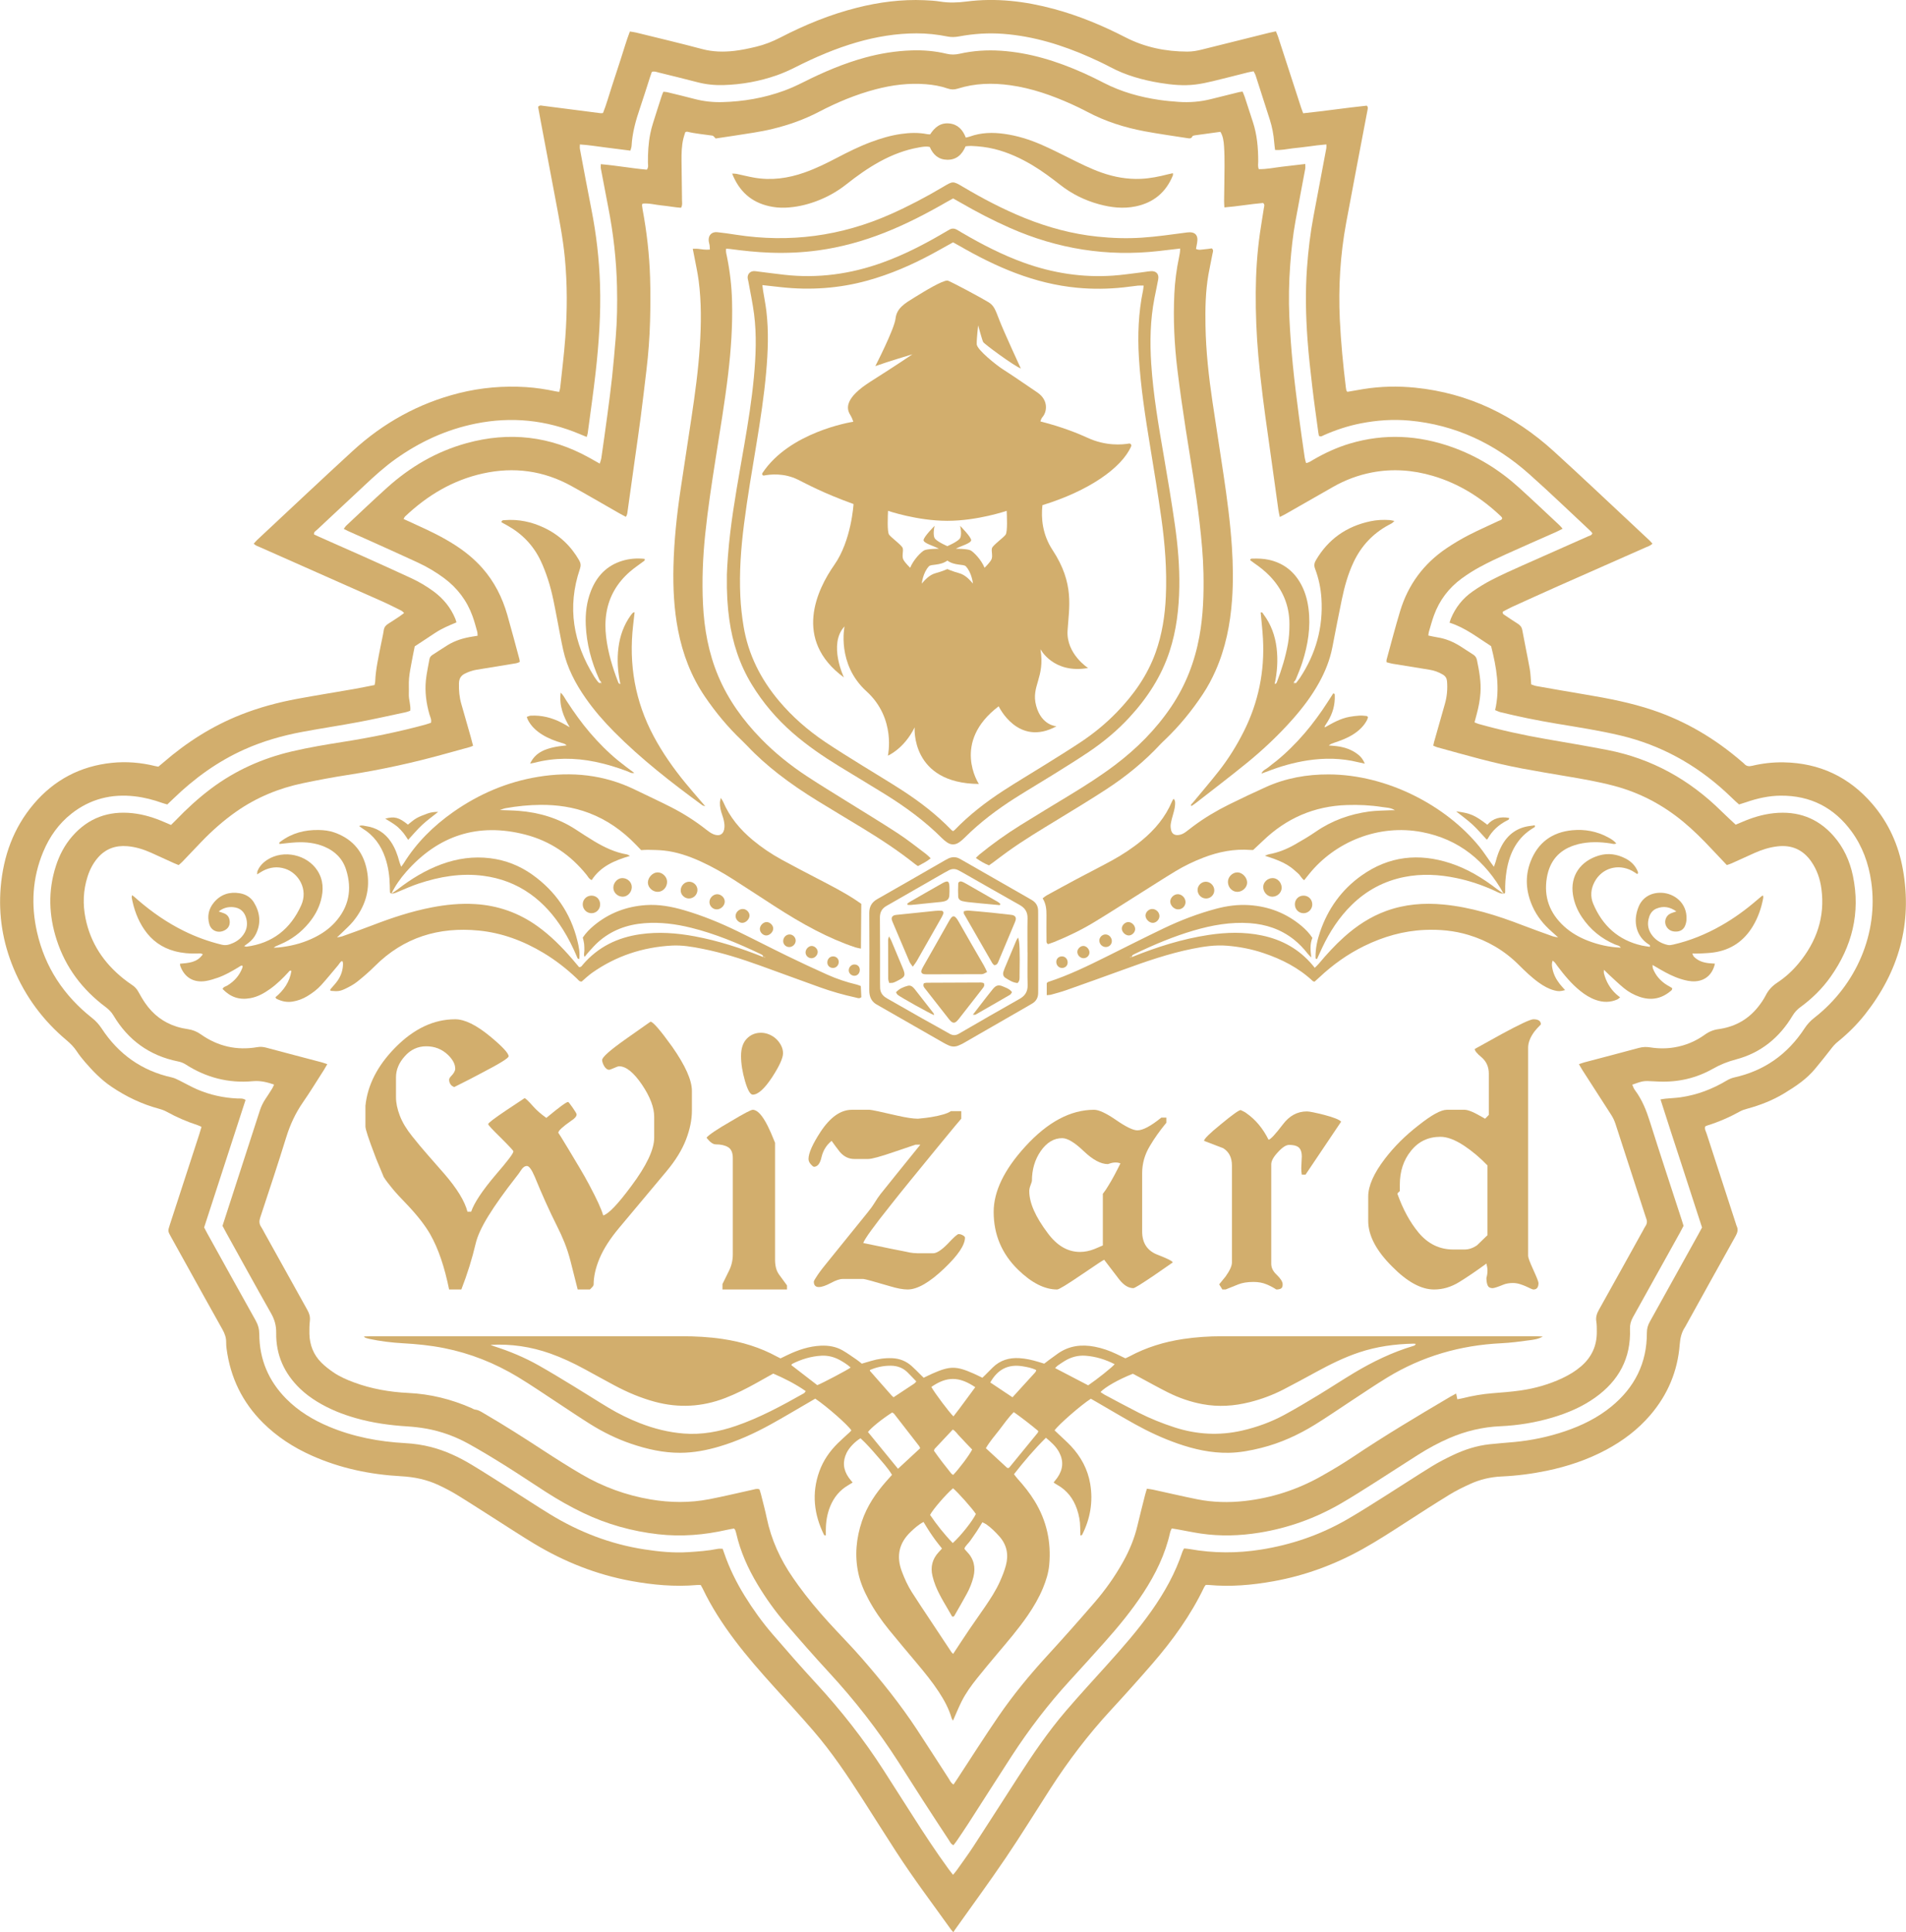 <?xml version="1.0" encoding="UTF-8"?>
<!DOCTYPE svg PUBLIC "-//W3C//DTD SVG 1.1//EN" "http://www.w3.org/Graphics/SVG/1.1/DTD/svg11.dtd">
<!-- Creator: CorelDRAW 2020 (64-Bit) -->
<svg xmlns="http://www.w3.org/2000/svg" xml:space="preserve" width="3.829in" height="3.88in" version="1.1" style="shape-rendering:geometricPrecision; text-rendering:geometricPrecision; image-rendering:optimizeQuality; fill-rule:evenodd; clip-rule:evenodd"
viewBox="0 0 382.868 388.003"
 xmlns:xlink="http://www.w3.org/1999/xlink"
 xmlns:xodm="http://www.corel.com/coreldraw/odm/2003">
 <defs>
  <style type="text/css">
   <![CDATA[
    .fil0 {fill:#D2AE6D}
    .fil1 {fill:#D2AE6D;fill-rule:nonzero}
   ]]>
  </style>
 </defs>
 <g id="Layer_x0020_1">
  <g id="_3068121773552">
   <path class="fil0" d="M291.188 125.04c0.12,-0.374 0.174,-0.591 0.259,-0.797 0.925,-2.247 2.383,-4.091 4.369,-5.471 1.253,-0.871 2.564,-1.678 3.922,-2.372 1.98,-1.013 4.013,-1.923 6.043,-2.83 4.401,-1.967 8.817,-3.901 13.22,-5.861 0.315,-0.141 0.736,-0.172 0.877,-0.642 -0.109,-0.129 -0.212,-0.28 -0.343,-0.403 -4.106,-3.828 -8.146,-7.73 -12.34,-11.461 -6.876,-6.117 -14.837,-9.908 -24.093,-10.749 -3.26,-0.296 -6.488,-0.07 -9.691,0.551 -2.604,0.504 -5.109,1.332 -7.533,2.41 -0.281,0.126 -0.56,0.37 -0.939,0.083 -0.034,-0.188 -0.083,-0.412 -0.114,-0.639 -0.406,-3.032 -0.847,-6.061 -1.203,-9.1 -0.372,-3.178 -0.737,-6.359 -0.969,-9.549 -0.349,-4.815 -0.452,-9.635 -0.102,-14.461 0.252,-3.474 0.663,-6.922 1.309,-10.343 0.858,-4.554 1.722,-9.108 2.575,-13.664 0.04,-0.211 0.006,-0.435 0.006,-0.742 -1.249,0.106 -2.385,0.241 -3.52,0.406 -1.102,0.159 -2.211,0.259 -3.317,0.39 -1.131,0.134 -2.252,0.402 -3.469,0.312 -0.067,-0.57 -0.143,-1.071 -0.181,-1.576 -0.115,-1.533 -0.409,-3.033 -0.872,-4.496 -0.935,-2.961 -1.891,-5.915 -2.848,-8.868 -0.095,-0.292 -0.269,-0.559 -0.412,-0.85 -0.433,0.083 -0.8,0.135 -1.158,0.225 -2.339,0.584 -4.67,1.196 -7.014,1.755 -1.169,0.28 -2.352,0.535 -3.544,0.678 -2.367,0.284 -4.727,0.062 -7.067,-0.322 -3.494,-0.575 -6.876,-1.51 -10.026,-3.188 -1.308,-0.696 -2.655,-1.326 -4.009,-1.93 -5.585,-2.484 -11.354,-4.275 -17.495,-4.739 -2.985,-0.225 -5.933,-0.026 -8.862,0.517 -0.792,0.146 -1.54,0.176 -2.335,0.016 -2.049,-0.414 -4.126,-0.635 -6.219,-0.631 -4.061,0.008 -8.028,0.664 -11.928,1.785 -4.294,1.236 -8.375,2.986 -12.357,4.997 -1.237,0.624 -2.512,1.202 -3.821,1.657 -3.438,1.193 -6.991,1.839 -10.632,1.944 -1.767,0.05 -3.514,-0.113 -5.236,-0.564 -2.6,-0.68 -5.213,-1.311 -7.823,-1.955 -0.436,-0.107 -0.873,-0.311 -1.363,-0.124 -0.128,0.367 -0.256,0.712 -0.37,1.063 -0.671,2.072 -1.309,4.156 -2.016,6.216 -0.844,2.466 -1.538,4.957 -1.685,7.576 -0.017,0.304 -0.146,0.602 -0.235,0.953 -1.728,-0.222 -3.377,-0.443 -5.028,-0.64 -1.686,-0.203 -3.363,-0.496 -5.122,-0.599 0,0.361 -0.042,0.636 0.006,0.893 0.762,4.054 1.513,8.11 2.314,12.157 0.982,4.97 1.56,9.988 1.724,15.048 0.191,5.901 -0.22,11.78 -0.876,17.637 -0.459,4.101 -1.056,8.185 -1.598,12.275 -0.029,0.211 -0.117,0.413 -0.206,0.721 -0.52,-0.213 -0.939,-0.383 -1.355,-0.559 -6.778,-2.86 -13.766,-3.571 -20.982,-2.109 -5.869,1.188 -11.171,3.636 -16.033,7.09 -2.276,1.617 -4.33,3.494 -6.36,5.4 -3.146,2.953 -6.312,5.885 -9.46,8.837 -0.251,0.235 -0.65,0.4 -0.585,0.914 0.354,0.167 0.725,0.349 1.103,0.517 2.881,1.277 5.77,2.54 8.646,3.83 3.257,1.461 6.512,2.926 9.75,4.427 1.601,0.742 3.122,1.635 4.544,2.688 1.945,1.44 3.427,3.245 4.35,5.492 0.084,0.204 0.131,0.423 0.22,0.715 -1.511,0.619 -2.953,1.231 -4.265,2.1 -1.352,0.894 -2.709,1.785 -4.113,2.709 -0.206,1.035 -0.428,2.075 -0.617,3.121 -0.198,1.094 -0.43,2.187 -0.526,3.292 -0.093,1.059 -0.006,2.131 -0.044,3.197 -0.041,1.107 0.416,2.177 0.291,3.314 -0.306,0.106 -0.559,0.224 -0.825,0.28 -3.172,0.674 -6.337,1.392 -9.525,1.993 -3.78,0.711 -7.588,1.274 -11.369,1.982 -3.973,0.743 -7.846,1.846 -11.552,3.499 -5.405,2.409 -10.111,5.822 -14.342,9.925 -0.395,0.383 -0.797,0.761 -1.202,1.146 -0.376,-0.111 -0.688,-0.187 -0.987,-0.294 -1.796,-0.641 -3.631,-1.119 -5.529,-1.338 -4.683,-0.541 -8.939,0.517 -12.679,3.435 -2.621,2.046 -4.476,4.681 -5.744,7.734 -2.172,5.229 -2.472,10.621 -1.23,16.103 1.6,7.058 5.384,12.752 11.037,17.22 0.776,0.613 1.406,1.302 1.949,2.13 3.386,5.161 8.058,8.492 14.119,9.83 0.531,0.118 1.035,0.385 1.53,0.627 1.206,0.59 2.371,1.274 3.605,1.799 2.538,1.081 5.199,1.667 7.963,1.795 0.537,0.025 1.115,-0.084 1.689,0.29 -2.779,8.548 -5.554,17.09 -8.324,25.612 0.248,0.465 0.459,0.877 0.683,1.282 3.216,5.799 6.42,11.604 9.664,17.387 0.493,0.88 0.73,1.745 0.735,2.758 0.026,5.065 1.859,9.401 5.429,12.995 2.457,2.474 5.383,4.235 8.578,5.576 4.889,2.049 10.016,3.018 15.283,3.308 1.769,0.097 3.502,0.348 5.215,0.787 2.902,0.746 5.584,2.006 8.135,3.539 2.543,1.529 5.038,3.14 7.545,4.728 2.742,1.737 5.448,3.534 8.217,5.226 5.841,3.566 12.119,5.996 18.901,7.05 2.937,0.456 5.89,0.753 8.869,0.563 1.99,-0.128 3.98,-0.27 5.941,-0.663 0.3,-0.06 0.623,-0.009 0.976,-0.009 0.108,0.307 0.202,0.564 0.29,0.822 1.035,3.044 2.45,5.907 4.138,8.637 1.662,2.687 3.502,5.254 5.563,7.645 2.877,3.338 5.778,6.658 8.767,9.896 5.017,5.435 9.564,11.226 13.561,17.448 1.905,2.966 3.805,5.935 5.696,8.911 2.365,3.719 4.782,7.402 7.378,10.966 0.267,0.368 0.555,0.72 0.882,1.143 0.301,-0.368 0.549,-0.64 0.759,-0.937 1.124,-1.592 2.285,-3.159 3.348,-4.79 2.989,-4.585 5.934,-9.198 8.899,-13.797 2.992,-4.644 6.09,-9.216 9.692,-13.413 2.689,-3.133 5.486,-6.171 8.252,-9.238 3.137,-3.483 6.228,-7.003 8.935,-10.839 2.607,-3.694 4.8,-7.605 6.219,-11.919 0.067,-0.204 0.201,-0.388 0.317,-0.606 0.422,0.046 0.791,0.065 1.151,0.129 4.749,0.851 9.505,0.855 14.264,0.104 6.156,-0.97 11.962,-2.965 17.359,-6.078 2.65,-1.528 5.225,-3.189 7.815,-4.817 3.062,-1.926 6.083,-3.916 9.163,-5.813 1.378,-0.848 2.83,-1.591 4.294,-2.285 2.315,-1.099 4.742,-1.878 7.302,-2.159 1.658,-0.183 3.323,-0.299 4.984,-0.453 3.477,-0.323 6.871,-1.039 10.179,-2.159 3.365,-1.138 6.521,-2.679 9.288,-4.933 4.703,-3.833 7.197,-8.753 7.173,-14.865 -0.004,-0.829 0.211,-1.527 0.606,-2.233 3.253,-5.831 6.488,-11.672 9.729,-17.511 0.246,-0.444 0.483,-0.895 0.744,-1.376 -1.39,-4.278 -2.778,-8.55 -4.163,-12.824 -1.384,-4.267 -2.804,-8.522 -4.178,-12.891 0.413,-0.064 0.721,-0.128 1.032,-0.158 1.016,-0.097 2.039,-0.135 3.046,-0.279 3.302,-0.478 6.356,-1.649 9.217,-3.357 0.469,-0.279 0.999,-0.507 1.53,-0.624 6.06,-1.346 10.73,-4.68 14.109,-9.847 0.543,-0.83 1.178,-1.515 1.957,-2.122 8.494,-6.619 12.921,-17.064 11.445,-27.318 -0.531,-3.684 -1.758,-7.113 -3.971,-10.129 -3.508,-4.778 -8.24,-7.202 -14.189,-7.166 -2.387,0.015 -4.691,0.526 -6.941,1.304 -0.474,0.165 -0.958,0.304 -1.456,0.462 -0.281,-0.25 -0.525,-0.457 -0.758,-0.676 -0.677,-0.635 -1.338,-1.286 -2.023,-1.911 -6.045,-5.517 -12.991,-9.335 -20.98,-11.245 -4.29,-1.025 -8.643,-1.678 -12.984,-2.407 -3.751,-0.629 -7.476,-1.378 -11.168,-2.285 -0.343,-0.084 -0.665,-0.252 -1.094,-0.419 1.024,-4.397 0.273,-8.621 -0.803,-12.843 -2.667,-1.694 -5.134,-3.698 -8.346,-4.713l-0.003 0zm-99.681 262.96c-0.27,-0.307 -0.402,-0.434 -0.507,-0.581 -3.698,-5.167 -7.533,-10.238 -10.986,-15.577 -2.266,-3.505 -4.495,-7.035 -6.744,-10.552 -3.05,-4.77 -6.209,-9.469 -9.915,-13.762 -2.545,-2.95 -5.187,-5.817 -7.799,-8.71 -2.767,-3.066 -5.493,-6.165 -7.981,-9.467 -2.461,-3.266 -4.681,-6.685 -6.443,-10.387 -0.099,-0.208 -0.224,-0.403 -0.381,-0.683 -0.247,0 -0.519,-0.02 -0.787,0.003 -4.424,0.383 -8.799,-0.018 -13.152,-0.809 -6.971,-1.269 -13.444,-3.843 -19.5,-7.482 -2.543,-1.528 -5.021,-3.164 -7.528,-4.754 -2.663,-1.689 -5.307,-3.409 -7.994,-5.059 -1.182,-0.726 -2.426,-1.364 -3.683,-1.955 -2.377,-1.119 -4.895,-1.642 -7.526,-1.786 -6.254,-0.341 -12.31,-1.606 -18.051,-4.182 -3.629,-1.628 -6.921,-3.763 -9.749,-6.581 -4.124,-4.11 -6.517,-9.07 -7.277,-14.828 -0.055,-0.414 -0.097,-0.833 -0.086,-1.249 0.023,-0.96 -0.276,-1.796 -0.746,-2.632 -2.524,-4.486 -5.009,-8.993 -7.508,-13.492 -0.946,-1.703 -1.891,-3.406 -2.836,-5.109 -0.64,-1.155 -0.641,-1.156 -0.217,-2.46 1.965,-6.037 3.932,-12.074 5.896,-18.111 0.156,-0.478 0.292,-0.964 0.457,-1.516 -0.297,-0.131 -0.53,-0.259 -0.778,-0.339 -2.167,-0.702 -4.246,-1.605 -6.242,-2.706 -0.478,-0.265 -1.013,-0.45 -1.544,-0.594 -3.436,-0.928 -6.587,-2.431 -9.539,-4.43 -2.061,-1.394 -3.747,-3.144 -5.35,-5.002 -0.574,-0.667 -1.124,-1.363 -1.606,-2.097 -0.569,-0.866 -1.273,-1.57 -2.063,-2.232 -4.702,-3.948 -8.265,-8.745 -10.629,-14.419 -2.18,-5.235 -3.069,-10.693 -2.587,-16.331 0.529,-6.198 2.544,-11.859 6.616,-16.663 4.12,-4.862 9.385,-7.627 15.714,-8.282 2.924,-0.304 5.837,-0.062 8.701,0.65 0.178,0.044 0.361,0.07 0.634,0.12 0.321,-0.267 0.677,-0.553 1.022,-0.852 4.664,-4.043 9.803,-7.313 15.559,-9.587 3.678,-1.453 7.48,-2.475 11.361,-3.191 3.782,-0.698 7.582,-1.304 11.371,-1.966 1.364,-0.239 2.72,-0.524 4.126,-0.797 0.054,-0.294 0.121,-0.511 0.13,-0.731 0.094,-2.422 0.646,-4.774 1.1,-7.141 0.201,-1.046 0.459,-2.083 0.617,-3.135 0.093,-0.617 0.4,-0.994 0.905,-1.304 0.79,-0.485 1.558,-1.007 2.33,-1.522 0.265,-0.176 0.512,-0.378 0.856,-0.634 -0.219,-0.188 -0.36,-0.367 -0.544,-0.459 -1.286,-0.639 -2.565,-1.299 -3.877,-1.881 -8.134,-3.615 -16.276,-7.209 -24.413,-10.817 -0.453,-0.201 -0.952,-0.331 -1.383,-0.753 0.238,-0.263 0.432,-0.513 0.661,-0.728 6.411,-5.981 12.786,-12.004 19.252,-17.927 6.125,-5.609 13.198,-9.539 21.287,-11.578 4.446,-1.12 8.958,-1.503 13.524,-1.216 1.989,0.125 3.961,0.437 5.916,0.847 0.218,0.046 0.441,0.074 0.725,0.12 0.081,-0.319 0.18,-0.574 0.207,-0.835 0.355,-3.367 0.78,-6.727 1.028,-10.102 0.392,-5.326 0.415,-10.654 -0.096,-15.984 -0.382,-3.98 -1.158,-7.886 -1.891,-11.804 -0.961,-5.148 -1.944,-10.292 -2.917,-15.439 -0.197,-1.044 -0.384,-2.089 -0.565,-3.074 0.308,-0.4 0.649,-0.262 0.952,-0.224 3.863,0.493 7.726,0.996 11.588,1.49 0.133,0.018 0.27,-0.014 0.501,-0.03 0.692,-1.741 1.192,-3.567 1.78,-5.36 0.608,-1.85 1.206,-3.702 1.81,-5.552 0.587,-1.797 1.099,-3.62 1.808,-5.461 0.468,0.079 0.874,0.121 1.267,0.218 4.41,1.087 8.833,2.127 13.22,3.301 2.159,0.578 4.311,0.621 6.481,0.374 1.469,-0.168 2.928,-0.481 4.369,-0.826 1.717,-0.41 3.352,-1.056 4.927,-1.873 4.913,-2.546 10.012,-4.624 15.39,-5.978 4.431,-1.115 8.925,-1.696 13.501,-1.501 1.065,0.046 2.136,0.107 3.187,0.274 1.756,0.281 3.484,0.226 5.244,-0.003 5.977,-0.775 11.845,-0.069 17.628,1.494 4.987,1.348 9.732,3.32 14.32,5.68 3.917,2.016 8.099,2.87 12.481,2.878 0.983,0.002 1.935,-0.169 2.883,-0.406 4.496,-1.125 8.993,-2.245 13.491,-3.363 0.441,-0.109 0.887,-0.194 1.394,-0.303 0.168,0.415 0.325,0.743 0.436,1.085 1.551,4.759 3.094,9.521 4.642,14.28 0.113,0.346 0.249,0.684 0.397,1.091 4.322,-0.446 8.569,-1.089 12.776,-1.531 0.313,0.306 0.207,0.586 0.158,0.849 -1.431,7.559 -2.897,15.112 -4.294,22.678 -1.183,6.411 -1.582,12.875 -1.277,19.394 0.216,4.591 0.663,9.157 1.219,13.715 0.022,0.183 0.048,0.368 0.094,0.546 0.021,0.081 0.102,0.148 0.201,0.283 1.053,-0.181 2.139,-0.378 3.23,-0.554 3.454,-0.556 6.922,-0.629 10.401,-0.278 10.73,1.084 19.921,5.571 27.83,12.762 5.835,5.305 11.55,10.742 17.321,16.12 0.644,0.601 1.294,1.198 1.933,1.804 0.195,0.184 0.363,0.396 0.578,0.632 -0.417,0.438 -0.92,0.559 -1.369,0.759 -5.891,2.609 -11.791,5.201 -17.68,7.815 -3.093,1.373 -6.172,2.774 -9.252,4.176 -0.625,0.285 -1.222,0.633 -1.759,0.915 -0.09,0.416 0.141,0.527 0.324,0.65 0.886,0.593 1.771,1.192 2.672,1.76 0.496,0.312 0.804,0.676 0.916,1.296 0.471,2.599 1.032,5.182 1.499,7.781 0.178,1 0.194,2.03 0.29,3.116 0.348,0.113 0.684,0.268 1.038,0.33 3.286,0.579 6.573,1.157 9.865,1.707 4.575,0.765 9.124,1.643 13.532,3.126 6.685,2.248 12.617,5.799 17.935,10.404 0.141,0.122 0.296,0.23 0.418,0.368 0.449,0.506 0.943,0.568 1.613,0.407 2.081,-0.496 4.198,-0.732 6.345,-0.692 7.186,0.133 13.128,2.931 17.802,8.371 3.248,3.782 5.235,8.201 6.113,13.081 1.96,10.886 -0.808,20.577 -7.62,29.187 -1.617,2.045 -3.469,3.867 -5.497,5.504 -0.549,0.442 -0.981,0.965 -1.404,1.524 -0.98,1.293 -2.02,2.538 -3.044,3.796 -1.722,2.12 -3.961,3.601 -6.259,4.995 -2.314,1.404 -4.815,2.38 -7.422,3.092 -0.487,0.131 -0.986,0.281 -1.424,0.523 -2.116,1.174 -4.319,2.138 -6.63,2.855 -0.129,0.039 -0.249,0.109 -0.399,0.177 -0.181,0.541 0.133,0.996 0.281,1.456 1.951,6.043 3.921,12.078 5.886,18.115 0.043,0.132 0.068,0.274 0.13,0.396 0.381,0.743 0.183,1.377 -0.211,2.079 -3.307,5.907 -6.58,11.833 -9.863,17.753 -0.091,0.163 -0.169,0.333 -0.272,0.486 -0.72,1.066 -0.979,2.234 -1.078,3.524 -0.415,5.342 -2.406,10.062 -5.889,14.136 -2.505,2.929 -5.531,5.204 -8.919,7.011 -3.751,2 -7.742,3.329 -11.894,4.192 -3.002,0.624 -6.032,1.008 -9.097,1.148 -2.197,0.1 -4.321,0.597 -6.321,1.515 -1.388,0.637 -2.773,1.307 -4.073,2.103 -2.967,1.815 -5.891,3.699 -8.812,5.589 -2.882,1.863 -5.759,3.734 -8.761,5.403 -5.598,3.114 -11.534,5.295 -17.842,6.43 -4.306,0.775 -8.641,1.151 -13.017,0.743 -0.181,-0.018 -0.365,-0.002 -0.594,-0.002 -0.105,0.145 -0.234,0.278 -0.309,0.437 -2.702,5.656 -6.34,10.681 -10.422,15.394 -2.733,3.156 -5.526,6.262 -8.357,9.33 -4.513,4.891 -8.523,10.163 -12.124,15.75 -2.99,4.639 -5.879,9.347 -8.974,13.914 -3.302,4.876 -6.796,9.623 -10.205,14.426 -0.08,0.115 -0.153,0.234 -0.313,0.481l0.004 -0.003z"/>
   <path class="fil0" d="M95.016 149.76c-0.305,0.12 -0.469,0.203 -0.643,0.251 -1.563,0.432 -3.13,0.852 -4.692,1.29 -6.567,1.842 -13.217,3.291 -19.961,4.333 -2.976,0.46 -5.94,1.021 -8.889,1.638 -4.816,1.009 -9.297,2.843 -13.348,5.676 -2.596,1.815 -4.95,3.907 -7.139,6.189 -1.253,1.306 -2.494,2.623 -3.747,3.928 -0.219,0.228 -0.47,0.425 -0.722,0.651 -0.346,-0.143 -0.646,-0.255 -0.937,-0.387 -1.52,-0.691 -3.033,-1.394 -4.557,-2.076 -1.532,-0.686 -3.117,-1.187 -4.802,-1.331 -2.376,-0.204 -4.389,0.512 -5.963,2.343 -0.952,1.107 -1.602,2.382 -2.044,3.765 -0.882,2.757 -0.982,5.557 -0.408,8.383 1.014,4.991 3.674,8.953 7.613,12.105 0.578,0.463 1.182,0.899 1.797,1.313 0.513,0.347 0.901,0.775 1.2,1.319 0.424,0.771 0.865,1.537 1.363,2.261 1.574,2.293 3.675,3.911 6.338,4.746 0.748,0.235 1.527,0.397 2.304,0.512 0.939,0.14 1.757,0.477 2.537,1.027 3.422,2.416 7.211,3.289 11.351,2.578 0.602,-0.104 1.182,-0.064 1.783,0.098 3.715,1 7.439,1.965 11.158,2.947 0.345,0.091 0.68,0.224 1.126,0.371 -0.256,0.439 -0.45,0.796 -0.669,1.139 -1.404,2.186 -2.758,4.406 -4.236,6.54 -1.492,2.158 -2.565,4.469 -3.34,6.978 -1.666,5.403 -3.457,10.767 -5.228,16.136 -0.222,0.672 -0.239,1.245 0.155,1.841 0.255,0.386 0.458,0.805 0.683,1.211 2.883,5.188 5.757,10.381 8.655,15.562 0.377,0.674 0.564,1.333 0.479,2.115 -0.096,0.873 -0.12,1.761 -0.096,2.64 0.057,2.222 0.818,4.187 2.398,5.765 0.717,0.715 1.534,1.346 2.369,1.923 1.263,0.874 2.67,1.488 4.107,2.025 3.552,1.329 7.247,1.967 11.015,2.149 4.413,0.211 8.608,1.25 12.639,3.021 0.255,0.111 0.502,0.291 0.767,0.32 0.723,0.081 1.287,0.483 1.886,0.83 4.052,2.354 7.994,4.882 11.917,7.442 2.485,1.622 4.994,3.209 7.556,4.709 4.32,2.53 8.959,4.227 13.906,5.063 3.925,0.664 7.855,0.707 11.763,-0.049 2.957,-0.572 5.887,-1.279 8.829,-1.926 0.4,-0.088 0.797,-0.254 1.269,-0.049 0.099,0.326 0.221,0.671 0.309,1.025 0.392,1.574 0.819,3.142 1.15,4.728 0.912,4.381 2.737,8.353 5.274,12.017 0.344,0.496 0.69,0.989 1.044,1.478 1.879,2.596 3.933,5.052 6.087,7.422 2.213,2.434 4.539,4.769 6.699,7.249 3.962,4.549 7.742,9.251 11.063,14.299 2.141,3.256 4.232,6.542 6.357,9.807 0.272,0.418 0.445,0.922 1,1.241 0.28,-0.421 0.563,-0.837 0.84,-1.258 2.723,-4.148 5.381,-8.341 8.187,-12.432 2.939,-4.286 6.239,-8.297 9.756,-12.133 3.229,-3.521 6.403,-7.096 9.525,-10.711 2.186,-2.53 4.12,-5.256 5.753,-8.185 1.27,-2.279 2.271,-4.663 2.872,-7.211 0.491,-2.074 1.023,-4.138 1.543,-6.205 0.1,-0.397 0.229,-0.785 0.371,-1.265 0.457,0.069 0.861,0.107 1.256,0.194 2.943,0.64 5.876,1.332 8.83,1.925 3.16,0.635 6.367,0.706 9.561,0.348 5.456,-0.611 10.595,-2.281 15.379,-4.979 2.179,-1.229 4.337,-2.511 6.415,-3.902 6.362,-4.262 12.935,-8.18 19.526,-12.067 0.356,-0.209 0.726,-0.396 1.158,-0.631 0.086,0.412 0.156,0.751 0.24,1.154 0.422,-0.083 0.781,-0.138 1.131,-0.225 1.937,-0.486 3.896,-0.824 5.89,-0.985 1.894,-0.152 3.794,-0.291 5.674,-0.559 2.903,-0.414 5.709,-1.211 8.374,-2.461 1.35,-0.634 2.62,-1.395 3.757,-2.364 2.141,-1.825 3.219,-4.146 3.192,-6.963 -0.005,-0.695 0.009,-1.402 -0.101,-2.083 -0.144,-0.887 0.122,-1.615 0.546,-2.37 2.967,-5.301 5.907,-10.616 8.856,-15.928 0.157,-0.283 0.293,-0.582 0.477,-0.848 0.354,-0.51 0.361,-1.032 0.13,-1.583 -0.054,-0.128 -0.093,-0.261 -0.136,-0.394 -2.007,-6.17 -4.018,-12.339 -6.013,-18.513 -0.217,-0.67 -0.508,-1.284 -0.891,-1.873 -1.917,-2.957 -3.821,-5.924 -5.724,-8.892 -0.244,-0.38 -0.461,-0.778 -0.739,-1.25 0.444,-0.15 0.781,-0.283 1.126,-0.374 3.628,-0.961 7.264,-1.9 10.886,-2.883 0.785,-0.214 1.535,-0.241 2.33,-0.114 1.612,0.256 3.231,0.267 4.847,-0.004 2.235,-0.376 4.281,-1.229 6.107,-2.551 0.856,-0.621 1.769,-0.983 2.795,-1.116 0.138,-0.019 0.276,-0.041 0.412,-0.065 3.056,-0.522 5.573,-1.977 7.5,-4.403 0.575,-0.723 1.111,-1.497 1.529,-2.317 0.543,-1.07 1.296,-1.873 2.294,-2.53 1.635,-1.076 3.079,-2.393 4.326,-3.905 3.594,-4.355 5.322,-9.289 4.561,-14.971 -0.263,-1.956 -0.885,-3.794 -2.014,-5.428 -1.654,-2.392 -3.929,-3.42 -6.838,-3.075 -1.585,0.187 -3.078,0.66 -4.524,1.301 -1.569,0.695 -3.123,1.419 -4.688,2.121 -0.288,0.129 -0.596,0.212 -0.935,0.33 -1.015,-1.072 -2.005,-2.111 -2.987,-3.157 -1.81,-1.931 -3.674,-3.803 -5.714,-5.495 -4.167,-3.457 -8.838,-5.922 -14.091,-7.291 -3.146,-0.82 -6.34,-1.371 -9.54,-1.909 -2.925,-0.493 -5.851,-0.985 -8.767,-1.529 -5.793,-1.081 -11.448,-2.724 -17.123,-4.285 -0.25,-0.069 -0.481,-0.199 -0.756,-0.315 0.07,-0.307 0.109,-0.531 0.171,-0.748 0.718,-2.542 1.43,-5.085 2.165,-7.623 0.431,-1.491 0.558,-3.003 0.434,-4.544 -0.048,-0.598 -0.301,-1.024 -0.835,-1.348 -0.849,-0.514 -1.758,-0.829 -2.728,-0.986 -2.47,-0.403 -4.943,-0.794 -7.413,-1.202 -0.4,-0.067 -0.791,-0.198 -1.177,-0.298 0,-0.22 -0.03,-0.363 0.004,-0.488 0.899,-3.262 1.744,-6.539 2.725,-9.776 1.602,-5.297 4.723,-9.522 9.315,-12.616 1.421,-0.957 2.902,-1.84 4.422,-2.626 1.976,-1.02 4.022,-1.903 6.029,-2.864 0.269,-0.129 0.656,-0.138 0.746,-0.568 -0.065,-0.097 -0.12,-0.228 -0.215,-0.318 -3.958,-3.767 -8.469,-6.619 -13.74,-8.167 -4.022,-1.181 -8.103,-1.475 -12.244,-0.677 -2.759,0.532 -5.347,1.51 -7.784,2.895 -3.144,1.787 -6.281,3.589 -9.423,5.38 -0.392,0.223 -0.799,0.417 -1.279,0.666 -0.114,-0.573 -0.226,-1.022 -0.29,-1.477 -0.69,-4.912 -1.356,-9.828 -2.057,-14.739 -0.769,-5.37 -1.483,-10.746 -1.964,-16.153 -0.378,-4.257 -0.548,-8.516 -0.519,-12.787 0.027,-3.948 0.279,-7.88 0.834,-11.79 0.241,-1.696 0.538,-3.386 0.797,-5.081 0.053,-0.345 0.24,-0.726 -0.157,-1.031 -2.565,0.215 -5.113,0.679 -7.774,0.888 -0.024,-0.491 -0.065,-0.9 -0.06,-1.309 0.025,-2.319 0.078,-4.639 0.087,-6.959 0.006,-1.344 -0.009,-2.691 -0.1,-4.031 -0.068,-1.004 -0.199,-2.017 -0.726,-2.878 -1.764,0.239 -3.459,0.465 -5.153,0.706 -0.172,0.024 -0.432,0.091 -0.483,0.21 -0.198,0.47 -0.562,0.422 -0.931,0.363 -2.885,-0.453 -5.781,-0.851 -8.65,-1.386 -4.029,-0.752 -7.908,-1.981 -11.546,-3.915 -1.022,-0.543 -2.067,-1.049 -3.124,-1.524 -3.946,-1.776 -8,-3.207 -12.312,-3.807 -3.581,-0.5 -7.126,-0.419 -10.596,0.687 -0.708,0.226 -1.335,0.198 -2.024,-0.041 -1.407,-0.487 -2.867,-0.734 -4.355,-0.852 -3.415,-0.27 -6.757,0.148 -10.055,1.012 -4.012,1.051 -7.812,2.642 -11.479,4.557 -2.937,1.534 -6.03,2.617 -9.242,3.401 -2.527,0.616 -5.102,0.949 -7.665,1.355 -1.279,0.203 -2.561,0.387 -3.785,0.57 -0.261,-0.238 -0.439,-0.544 -0.657,-0.576 -1.695,-0.248 -3.407,-0.384 -5.079,-0.791 -0.076,-0.02 -0.174,0.041 -0.365,0.092 -0.115,0.377 -0.272,0.806 -0.38,1.246 -0.367,1.5 -0.39,3.033 -0.378,4.565 0.021,2.644 0.072,5.288 0.098,7.933 0.004,0.452 0.119,0.927 -0.2,1.445 -1.25,-0.078 -2.519,-0.34 -3.803,-0.458 -1.319,-0.12 -2.62,-0.513 -3.939,-0.374 -0.051,0.169 -0.104,0.257 -0.096,0.338 0.027,0.276 0.065,0.551 0.116,0.823 0.842,4.522 1.365,9.083 1.506,13.677 0.09,2.919 0.073,5.846 -0.004,8.767 -0.085,3.292 -0.342,6.577 -0.731,9.849 -0.372,3.13 -0.742,6.262 -1.147,9.388 -0.357,2.758 -0.763,5.51 -1.147,8.265 -0.493,3.536 -0.979,7.073 -1.483,10.607 -0.054,0.383 -0.072,0.804 -0.359,1.182 -0.47,-0.253 -0.878,-0.464 -1.277,-0.691 -3.224,-1.836 -6.424,-3.714 -9.671,-5.507 -5.595,-3.087 -11.534,-3.885 -17.769,-2.51 -6.061,1.337 -11.165,4.409 -15.631,8.634 -0.12,0.113 -0.178,0.29 -0.304,0.504 0.955,0.439 1.831,0.849 2.713,1.244 2.625,1.178 5.209,2.436 7.633,3.997 2.038,1.312 3.904,2.831 5.511,4.656 2.405,2.732 3.994,5.904 4.988,9.38 0.842,2.94 1.618,5.9 2.419,8.852 0.047,0.173 0.054,0.356 0.082,0.552 -0.47,0.309 -0.983,0.332 -1.481,0.414 -2.425,0.393 -4.85,0.784 -7.274,1.191 -0.779,0.131 -1.511,0.401 -2.233,0.745 -0.865,0.414 -1.209,1.048 -1.232,1.979 -0.036,1.403 0.081,2.776 0.474,4.128 0.646,2.225 1.276,4.455 1.909,6.683 0.15,0.529 0.281,1.064 0.454,1.721l-0.002 0.004zm154.592 -131.368c0.148,0.365 0.306,0.694 0.42,1.036 0.552,1.672 1.084,3.352 1.637,5.024 0.857,2.586 1.086,5.256 1.084,7.958 0,0.497 -0.121,1.009 0.124,1.559 1.599,0.021 3.136,-0.313 4.688,-0.496 1.512,-0.18 3.026,-0.354 4.638,-0.542 0,0.369 0.048,0.684 -0.007,0.98 -0.647,3.51 -1.331,7.013 -1.965,10.525 -0.52,2.876 -0.829,5.779 -1.047,8.695 -0.264,3.523 -0.331,7.048 -0.173,10.57 0.144,3.196 0.384,6.389 0.695,9.573 0.333,3.413 0.776,6.817 1.212,10.22 0.36,2.805 0.775,5.602 1.177,8.402 0.052,0.357 0.172,0.704 0.269,1.086 0.625,-0.089 1.067,-0.445 1.539,-0.717 2.298,-1.325 4.693,-2.427 7.239,-3.187 6.957,-2.076 13.828,-1.703 20.623,0.731 5,1.791 9.432,4.541 13.361,8.093 2.753,2.489 5.443,5.047 8.157,7.579 0.197,0.183 0.363,0.401 0.623,0.692 -0.496,0.248 -0.889,0.465 -1.297,0.647 -3.389,1.505 -6.79,2.985 -10.168,4.514 -1.731,0.783 -3.451,1.598 -5.122,2.499 -1.261,0.679 -2.483,1.456 -3.643,2.298 -2.62,1.902 -4.509,4.391 -5.619,7.44 -0.396,1.086 -0.693,2.209 -1.023,3.319 -0.063,0.211 -0.066,0.439 -0.106,0.728 0.644,0.131 1.223,0.274 1.811,0.364 1.632,0.25 3.123,0.867 4.516,1.727 0.907,0.559 1.779,1.178 2.688,1.735 0.433,0.267 0.654,0.628 0.753,1.104 0.449,2.181 0.862,4.363 0.702,6.615 -0.104,1.443 -0.372,2.847 -0.751,4.237 -0.143,0.529 -0.281,1.059 -0.439,1.652 0.328,0.13 0.568,0.248 0.82,0.319 4.466,1.257 8.991,2.242 13.561,3.036 4.109,0.715 8.225,1.401 12.32,2.195 8.915,1.729 16.5,5.967 22.934,12.331 0.889,0.879 1.819,1.716 2.83,2.666 0.294,-0.123 0.716,-0.291 1.131,-0.473 2.093,-0.916 4.252,-1.594 6.534,-1.832 4.757,-0.499 8.787,0.938 11.976,4.544 2.045,2.313 3.289,5.049 3.913,8.043 1.545,7.427 -0.164,14.162 -4.499,20.29 -1.674,2.365 -3.73,4.375 -6.072,6.081 -0.653,0.475 -1.153,1.03 -1.567,1.722 -2.64,4.408 -6.375,7.455 -11.375,8.771 -1.63,0.429 -3.126,1.022 -4.591,1.854 -3.338,1.898 -6.969,2.733 -10.816,2.589 -0.37,-0.015 -0.741,-0.03 -1.112,-0.052 -2.035,-0.115 -2.075,-0.11 -4.292,0.663 0.096,0.239 0.177,0.48 0.287,0.706 0.08,0.166 0.188,0.321 0.298,0.47 1.398,1.886 2.243,4.012 2.946,6.244 2.074,6.585 4.25,13.14 6.385,19.706 0.128,0.396 0.248,0.795 0.384,1.233 -0.254,0.481 -0.504,0.975 -0.773,1.459 -3.129,5.635 -6.252,11.273 -9.398,16.898 -0.42,0.752 -0.624,1.494 -0.593,2.368 0.211,5.861 -2.26,10.387 -6.981,13.753 -2.635,1.879 -5.574,3.125 -8.659,4.035 -3.395,1.003 -6.873,1.565 -10.404,1.723 -3.568,0.159 -6.966,0.974 -10.235,2.381 -2.177,0.936 -4.253,2.073 -6.254,3.335 -2.902,1.831 -5.767,3.721 -8.666,5.559 -2.272,1.439 -4.539,2.891 -6.864,4.239 -5.104,2.96 -10.574,4.93 -16.406,5.868 -3.917,0.63 -7.847,0.75 -11.78,0.167 -1.556,-0.232 -3.1,-0.558 -4.648,-0.837 -0.36,-0.065 -0.723,-0.117 -1.158,-0.185 -0.116,0.274 -0.263,0.511 -0.319,0.768 -0.972,4.41 -2.925,8.386 -5.378,12.14 -2.29,3.504 -4.938,6.73 -7.719,9.849 -2.346,2.631 -4.717,5.242 -7.098,7.843 -4.303,4.7 -8.157,9.744 -11.628,15.082 -2.907,4.471 -5.761,8.977 -8.65,13.46 -0.778,1.209 -1.589,2.396 -2.394,3.587 -0.204,0.302 -0.442,0.581 -0.667,0.872 -0.521,-0.212 -0.693,-0.67 -0.937,-1.041 -1.711,-2.595 -3.412,-5.193 -5.098,-7.804 -1.685,-2.611 -3.344,-5.239 -5.02,-7.855 -4.117,-6.422 -8.789,-12.408 -13.967,-18.011 -2.989,-3.237 -5.891,-6.556 -8.765,-9.896 -2.059,-2.393 -3.89,-4.965 -5.522,-7.672 -1.952,-3.237 -3.489,-6.645 -4.334,-10.346 -0.05,-0.225 -0.124,-0.445 -0.205,-0.662 -0.03,-0.081 -0.107,-0.144 -0.23,-0.302 -0.438,0.082 -0.933,0.155 -1.42,0.267 -4.559,1.038 -9.169,1.418 -13.819,0.889 -5.244,-0.596 -10.273,-1.995 -15.046,-4.278 -2.598,-1.243 -5.095,-2.664 -7.516,-4.219 -2.693,-1.728 -5.346,-3.52 -8.058,-5.217 -2.436,-1.525 -4.894,-3.021 -7.406,-4.416 -2.689,-1.492 -5.563,-2.552 -8.602,-3.086 -1.23,-0.216 -2.479,-0.362 -3.724,-0.441 -3.529,-0.22 -7.011,-0.695 -10.416,-1.669 -2.732,-0.779 -5.351,-1.823 -7.777,-3.319 -1.229,-0.757 -2.385,-1.608 -3.423,-2.612 -3.164,-3.054 -4.841,-6.772 -4.772,-11.178 0.024,-1.455 -0.32,-2.676 -1.032,-3.929 -3.043,-5.364 -6.009,-10.772 -9,-16.165 -0.247,-0.445 -0.483,-0.896 -0.754,-1.401 0.235,-0.73 0.476,-1.476 0.718,-2.221 2.259,-6.965 4.525,-13.928 6.772,-20.896 0.274,-0.849 0.644,-1.632 1.142,-2.368 0.468,-0.691 0.915,-1.396 1.356,-2.105 0.142,-0.229 0.235,-0.487 0.37,-0.776 -1.421,-0.501 -2.775,-0.819 -4.262,-0.683 -4.881,0.449 -9.387,-0.725 -13.506,-3.371 -0.479,-0.308 -0.974,-0.485 -1.533,-0.599 -5.69,-1.142 -10,-4.25 -12.96,-9.223 -0.418,-0.702 -0.949,-1.224 -1.589,-1.704 -4.661,-3.489 -8.032,-7.932 -9.828,-13.5 -1.58,-4.9 -1.748,-9.832 -0.165,-14.772 0.715,-2.232 1.783,-4.281 3.337,-6.05 3.215,-3.66 7.277,-5.116 12.088,-4.595 2.235,0.242 4.35,0.902 6.4,1.798 0.42,0.183 0.843,0.361 1.319,0.563 0.348,-0.346 0.68,-0.662 0.996,-0.991 2.19,-2.278 4.511,-4.407 7.043,-6.306 4.859,-3.643 10.277,-6.068 16.175,-7.457 3.479,-0.819 7,-1.398 10.525,-1.956 5.498,-0.869 10.945,-1.974 16.319,-3.43 0.397,-0.108 0.783,-0.254 1.156,-0.376 0.167,-0.643 -0.143,-1.152 -0.293,-1.667 -0.652,-2.253 -0.95,-4.548 -0.72,-6.878 0.141,-1.425 0.474,-2.83 0.716,-4.244 0.069,-0.397 0.304,-0.654 0.634,-0.863 1.018,-0.647 2.013,-1.329 3.041,-1.959 1.525,-0.934 3.211,-1.43 4.966,-1.702 0.316,-0.049 0.63,-0.102 1.029,-0.168 -0.028,-0.32 -0.011,-0.589 -0.08,-0.834 -0.29,-1.024 -0.562,-2.059 -0.922,-3.06 -1.131,-3.141 -3.061,-5.698 -5.745,-7.687 -1.646,-1.22 -3.404,-2.257 -5.257,-3.117 -3.238,-1.503 -6.496,-2.957 -9.75,-4.426 -1.394,-0.63 -2.797,-1.24 -4.193,-1.865 -0.294,-0.131 -0.576,-0.288 -0.939,-0.47 0.195,-0.254 0.329,-0.491 0.519,-0.668 2.711,-2.536 5.398,-5.096 8.154,-7.581 4.65,-4.193 9.931,-7.291 15.996,-8.961 8.592,-2.366 16.803,-1.429 24.611,2.898 0.683,0.379 1.36,0.765 2.151,1.209 0.13,-0.458 0.266,-0.787 0.316,-1.129 0.416,-2.891 0.828,-5.782 1.214,-8.677 0.337,-2.527 0.672,-5.056 0.946,-7.591 0.282,-2.627 0.504,-5.262 0.726,-7.895 0.289,-3.424 0.337,-6.858 0.257,-10.291 -0.124,-5.344 -0.726,-10.637 -1.756,-15.881 -0.509,-2.592 -1,-5.188 -1.485,-7.784 -0.049,-0.257 -0.007,-0.531 -0.007,-0.882 3.15,0.272 6.194,0.833 9.234,1.101 0.394,-0.471 0.237,-0.952 0.232,-1.398 -0.02,-1.953 0.086,-3.896 0.467,-5.813 0.136,-0.68 0.31,-1.356 0.516,-2.017 0.577,-1.859 1.178,-3.71 1.776,-5.563 0.084,-0.261 0.2,-0.513 0.333,-0.852 0.274,0.028 0.541,0.025 0.794,0.087 1.845,0.449 3.693,0.891 5.53,1.373 1.81,0.474 3.654,0.666 5.512,0.619 4.247,-0.11 8.396,-0.827 12.393,-2.281 1.346,-0.491 2.657,-1.097 3.938,-1.74 3.985,-2.004 8.07,-3.748 12.382,-4.927 3.056,-0.836 6.164,-1.331 9.326,-1.437 2.372,-0.08 4.731,0.119 7.043,0.678 0.88,0.212 1.715,0.195 2.594,-0.003 2.73,-0.615 5.494,-0.793 8.293,-0.607 5.82,0.387 11.278,2.1 16.562,4.455 1.397,0.623 2.77,1.3 4.13,1.999 3.503,1.801 7.235,2.848 11.112,3.416 1.283,0.187 2.579,0.307 3.872,0.398 2.235,0.159 4.446,-0.016 6.622,-0.576 1.841,-0.472 3.687,-0.92 5.533,-1.374 0.218,-0.054 0.446,-0.069 0.731,-0.109l-0.006 -0.006z"/>
   <path class="fil0" d="M208.148 275.117c-0.867,-0.435 -1.812,-0.61 -2.766,-0.764 -2.836,-0.459 -4.98,0.603 -6.458,3.256 1.1,0.735 2.206,1.472 3.313,2.21 0.38,0.253 0.761,0.505 1.151,0.764 1.536,-1.683 3.028,-3.317 4.516,-4.953 0.09,-0.098 0.154,-0.224 0.221,-0.343 0.02,-0.036 0.013,-0.09 0.023,-0.171l0 0.001zm-24.082 2.284c-0.643,-0.665 -1.205,-1.272 -1.795,-1.851 -0.903,-0.883 -2.021,-1.287 -3.263,-1.307 -1.485,-0.023 -2.916,0.278 -4.27,0.869 0.011,0.097 -0.002,0.158 0.023,0.187 1.43,1.628 2.861,3.254 4.296,4.876 0.12,0.136 0.267,0.248 0.435,0.403 1.4,-0.922 2.784,-1.834 4.166,-2.751 0.109,-0.073 0.187,-0.192 0.407,-0.426l0.001 0zm11.841 1.156c-3.255,-2.183 -5.697,-2.213 -8.823,-0.054 0.595,1.114 3.602,5.135 4.444,5.916 1.492,-1.893 2.873,-3.856 4.378,-5.862l0.001 -0zm-8.294 12.768c1.067,1.52 2.247,3.051 3.464,4.554 0.102,0.126 0.262,0.204 0.389,0.299 1.179,-1.216 3.267,-3.996 3.818,-5.103 -0.415,-0.431 -0.86,-0.891 -1.301,-1.355 -0.414,-0.436 -0.811,-0.889 -1.236,-1.314 -0.441,-0.441 -0.767,-1.009 -1.354,-1.349 -1.253,1.333 -2.455,2.61 -3.652,3.891 -0.056,0.061 -0.061,0.169 -0.129,0.377l0.001 0zm-16.74 -16.717c-0.621,-0.571 -1.319,-1.013 -2.037,-1.422 -1.194,-0.68 -2.467,-1.031 -3.853,-0.952 -2.067,0.119 -4,0.706 -5.838,1.632 -0.069,0.034 -0.106,0.133 -0.197,0.253 1.75,1.351 3.501,2.701 5.219,4.026 0.943,-0.344 6.163,-3.096 6.707,-3.537l-0.001 0zm47.717 3.575c1.736,-1.17 4.802,-3.61 5.32,-4.243 -1.845,-0.945 -3.765,-1.54 -5.819,-1.7 -1.531,-0.119 -2.936,0.264 -4.235,1.058 -0.473,0.289 -0.933,0.601 -1.385,0.92 -0.169,0.118 -0.301,0.286 -0.522,0.504 2.275,1.185 4.436,2.311 6.641,3.46l0 0.001zm-27.201 31.672c1.667,-1.514 3.983,-4.449 4.642,-5.839 -0.761,-1.151 -3.56,-4.298 -4.59,-5.16 -1.398,1.181 -4.139,4.352 -4.61,5.354 1.344,1.966 2.824,3.852 4.558,5.644l0 0.001zm-11.001 -14.917c1.561,-1.444 3.011,-2.788 4.452,-4.123 -0.089,-0.192 -0.127,-0.334 -0.208,-0.44 -1.668,-2.157 -3.337,-4.311 -5.015,-6.458 -0.102,-0.13 -0.283,-0.198 -0.406,-0.281 -2.081,1.338 -4.211,3.059 -4.86,3.92 1.98,2.422 3.963,4.847 6.036,7.382l0.001 0zm23.259 -11.378c-1.143,1.139 -1.997,2.398 -2.92,3.595 -0.917,1.189 -1.925,2.318 -2.69,3.658 1.452,1.341 2.842,2.626 4.235,3.905 0.061,0.055 0.169,0.059 0.255,0.086 0.079,-0.043 0.179,-0.067 0.231,-0.131 1.905,-2.321 3.807,-4.643 5.703,-6.971 0.054,-0.065 0.056,-0.172 0.107,-0.344 -1.556,-1.308 -3.191,-2.567 -4.921,-3.799l-0 0.001zm-18.134 22.055c-1.072,0.578 -1.815,1.268 -2.557,1.97 -2.386,2.264 -2.95,4.912 -1.794,7.981 0.541,1.438 1.171,2.83 1.988,4.123 1.189,1.879 2.438,3.719 3.664,5.574 1.43,2.163 2.863,4.326 4.3,6.485 0.089,0.132 0.224,0.234 0.35,0.363 1.117,-1.69 2.173,-3.319 3.263,-4.927 1.04,-1.535 2.128,-3.037 3.17,-4.57 1.093,-1.61 2.161,-3.243 2.958,-5.024 0.471,-1.053 0.908,-2.137 1.206,-3.247 0.576,-2.15 0.204,-4.126 -1.321,-5.835 -0.805,-0.904 -1.657,-1.75 -2.654,-2.441 -0.217,-0.149 -0.472,-0.246 -0.748,-0.388 -0.402,0.652 -0.753,1.249 -1.133,1.827 -0.408,0.62 -0.846,1.219 -1.263,1.831 -0.385,0.564 -0.954,0.998 -1.212,1.595 0.054,0.122 0.062,0.171 0.091,0.203 0.121,0.14 0.243,0.28 0.372,0.41 1.428,1.448 1.833,3.151 1.348,5.114 -0.293,1.181 -0.743,2.293 -1.318,3.352 -0.794,1.466 -1.634,2.908 -2.463,4.354 -0.078,0.137 -0.152,0.344 -0.502,0.244 -1.104,-1.996 -2.426,-3.957 -3.315,-6.156 -0.26,-0.641 -0.468,-1.309 -0.629,-1.981 -0.433,-1.796 -0.04,-3.396 1.223,-4.765 0.214,-0.231 0.427,-0.464 0.692,-0.754 -0.459,-0.58 -0.9,-1.107 -1.307,-1.66 -0.439,-0.596 -0.859,-1.207 -1.265,-1.828 -0.377,-0.575 -0.724,-1.169 -1.143,-1.85l-0.001 -0zm-86.995 -35.561c0.248,0.098 0.493,0.211 0.746,0.291 3.099,0.988 6.092,2.235 8.924,3.832 2.339,1.321 4.635,2.722 6.931,4.118 2.376,1.444 4.714,2.949 7.098,4.38 2.028,1.218 4.151,2.259 6.358,3.118 2.822,1.099 5.735,1.83 8.759,2.068 3.62,0.287 7.105,-0.366 10.515,-1.538 4.802,-1.651 9.236,-4.062 13.637,-6.546 0.136,-0.078 0.218,-0.249 0.37,-0.43 -2.094,-1.452 -4.271,-2.554 -6.535,-3.523 -1.134,0.635 -2.223,1.247 -3.314,1.856 -2.066,1.152 -4.17,2.223 -6.382,3.07 -4.604,1.763 -9.275,2.026 -14.05,0.745 -2.84,-0.762 -5.516,-1.897 -8.099,-3.27 -2.045,-1.088 -4.066,-2.222 -6.104,-3.324 -2.204,-1.193 -4.463,-2.261 -6.827,-3.1 -3.883,-1.379 -7.894,-1.97 -12.028,-1.746l0.001 -0.001zm122.549 9.476c0.269,0.179 0.517,0.375 0.791,0.521 2.291,1.218 4.572,2.457 6.886,3.629 2.317,1.174 4.723,2.141 7.197,2.943 4.469,1.45 8.99,1.694 13.576,0.645 2.952,-0.677 5.784,-1.7 8.445,-3.135 2.322,-1.254 4.589,-2.615 6.849,-3.98 2.419,-1.463 4.778,-3.024 7.204,-4.477 3.748,-2.242 7.661,-4.14 11.863,-5.394 0.217,-0.064 0.456,-0.122 0.491,-0.428 -0.139,-0.015 -0.274,-0.045 -0.409,-0.042 -3.728,0.075 -7.385,0.574 -10.936,1.758 -3.004,1.001 -5.82,2.4 -8.591,3.908 -2.196,1.197 -4.392,2.399 -6.617,3.543 -2.148,1.105 -4.405,1.943 -6.752,2.535 -3.142,0.794 -6.307,1.003 -9.507,0.407 -2.43,-0.454 -4.749,-1.261 -6.952,-2.364 -1.946,-0.974 -3.845,-2.044 -5.766,-3.07 -0.443,-0.238 -0.888,-0.472 -1.267,-0.671 -2.805,1.104 -5.5,2.619 -6.504,3.672l-0 0.001zm88.859 -11.148c-0.952,0.545 -1.834,0.633 -2.677,0.748 -1.88,0.259 -3.771,0.509 -5.666,0.601 -8.222,0.397 -15.894,2.603 -22.928,6.896 -2.453,1.498 -4.83,3.117 -7.237,4.691 -2.407,1.574 -4.77,3.214 -7.215,4.725 -3.367,2.081 -6.946,3.719 -10.801,4.692 -2.16,0.546 -4.342,0.958 -6.585,0.996 -3.528,0.057 -6.904,-0.695 -10.209,-1.844 -2.987,-1.039 -5.846,-2.366 -8.605,-3.898 -2.553,-1.418 -5.063,-2.915 -7.591,-4.378 -0.438,-0.252 -0.876,-0.504 -1.282,-0.738 -1.952,1.245 -6.465,5.171 -7.292,6.348 0.292,0.279 0.591,0.563 0.89,0.848 0.805,0.769 1.648,1.501 2.407,2.313 2.007,2.151 3.37,4.661 3.862,7.577 0.606,3.589 0.017,7.015 -1.633,10.257 -0.028,0.055 -0.154,0.062 -0.335,0.127 -0.017,-0.563 -0.041,-1.098 -0.044,-1.633 -0.007,-1.265 -0.244,-2.493 -0.654,-3.682 -0.723,-2.091 -1.986,-3.759 -3.943,-4.854 -0.201,-0.113 -0.397,-0.236 -0.592,-0.359 -0.038,-0.024 -0.061,-0.07 -0.135,-0.157 0.244,-0.308 0.514,-0.617 0.748,-0.95 1.141,-1.633 1.282,-3.35 0.335,-5.11 -0.624,-1.159 -1.589,-2.019 -2.645,-2.887 -2.33,2.314 -4.404,4.737 -6.413,7.319 0.253,0.322 0.457,0.619 0.696,0.883 1.28,1.413 2.467,2.894 3.463,4.524 2.404,3.936 3.341,8.213 2.92,12.788 -0.149,1.626 -0.642,3.175 -1.264,4.683 -0.801,1.938 -1.856,3.734 -3.039,5.459 -1.865,2.723 -4.019,5.215 -6.141,7.734 -1.376,1.631 -2.741,3.27 -4.075,4.937 -1.159,1.45 -2.248,2.959 -3.085,4.622 -0.621,1.237 -1.138,2.526 -1.732,3.859 -0.096,-0.174 -0.226,-0.338 -0.281,-0.523 -0.548,-1.892 -1.48,-3.595 -2.548,-5.232 -1.321,-2.024 -2.851,-3.889 -4.398,-5.74 -1.874,-2.243 -3.77,-4.467 -5.613,-6.735 -1.552,-1.91 -2.952,-3.931 -4.121,-6.104 -0.903,-1.68 -1.656,-3.426 -2.056,-5.298 -0.758,-3.537 -0.42,-7.007 0.725,-10.415 1.022,-3.043 2.786,-5.638 4.89,-8.024 0.365,-0.415 0.735,-0.826 1.153,-1.293 -0.852,-1.423 -1.969,-2.591 -3.01,-3.812 -1.052,-1.232 -2.133,-2.441 -3.316,-3.537 -1.129,0.696 -2.258,1.865 -2.771,2.894 -0.864,1.735 -0.721,3.405 0.385,4.99 0.234,0.337 0.511,0.644 0.806,1.011 -0.332,0.201 -0.602,0.37 -0.876,0.53 -1.71,0.994 -2.89,2.436 -3.634,4.257 -0.623,1.526 -0.87,3.118 -0.88,4.756 -0.001,0.355 0,0.708 0,1.084 -0.183,-0.042 -0.32,-0.036 -0.344,-0.085 -2.049,-4.134 -2.538,-8.393 -0.953,-12.794 0.784,-2.176 2.077,-4.033 3.717,-5.649 0.759,-0.748 1.566,-1.448 2.347,-2.174 0.134,-0.124 0.25,-0.267 0.369,-0.393 -0.701,-1.097 -4.95,-4.83 -7.263,-6.376 -0.391,0.23 -0.824,0.487 -1.259,0.739 -2.569,1.485 -5.114,3.015 -7.712,4.445 -3.296,1.814 -6.713,3.37 -10.331,4.437 -2.545,0.752 -5.131,1.242 -7.8,1.254 -3.43,0.013 -6.715,-0.737 -9.935,-1.834 -2.865,-0.977 -5.569,-2.311 -8.131,-3.909 -2.164,-1.349 -4.271,-2.789 -6.407,-4.183 -2.717,-1.774 -5.39,-3.624 -8.167,-5.3 -4.598,-2.776 -9.533,-4.747 -14.82,-5.798 -2.736,-0.544 -5.5,-0.82 -8.281,-0.974 -2.273,-0.126 -4.525,-0.402 -6.751,-0.878 -0.271,-0.058 -0.539,-0.142 -0.802,-0.231 -0.073,-0.024 -0.124,-0.11 -0.281,-0.256 0.58,-0.016 1.072,-0.041 1.562,-0.041 11.645,-0.002 23.29,-0.002 34.934,-0.002 9.094,0 18.187,0.002 27.28,0 2.786,-0.002 5.559,0.136 8.321,0.552 3.841,0.577 7.501,1.679 10.916,3.551 0.201,0.111 0.413,0.206 0.69,0.343 0.465,-0.225 0.96,-0.468 1.457,-0.705 2.109,-1.005 4.286,-1.737 6.653,-1.845 1.574,-0.071 3.061,0.187 4.417,0.977 0.959,0.557 1.863,1.213 2.781,1.839 0.342,0.233 0.656,0.507 1.022,0.793 0.623,-0.182 1.242,-0.36 1.857,-0.545 1.388,-0.419 2.8,-0.61 4.254,-0.552 1.503,0.059 2.804,0.593 3.915,1.583 0.589,0.524 1.132,1.097 1.695,1.648 0.229,0.224 0.456,0.448 0.707,0.696 0.616,-0.293 1.19,-0.582 1.777,-0.842 3.504,-1.55 4.745,-1.545 8.237,-0.008 0.589,0.259 1.164,0.554 1.786,0.851 0.245,-0.239 0.475,-0.46 0.701,-0.685 0.46,-0.459 0.913,-0.925 1.376,-1.38 1.486,-1.458 3.291,-1.994 5.34,-1.873 1.307,0.078 2.567,0.365 3.812,0.743 0.395,0.119 0.788,0.241 1.191,0.364 0.326,-0.252 0.614,-0.482 0.911,-0.7 0.598,-0.439 1.196,-0.878 1.802,-1.307 2.265,-1.606 4.78,-1.906 7.439,-1.393 1.509,0.291 2.952,0.794 4.339,1.456 0.585,0.28 1.169,0.564 1.808,0.873 0.262,-0.122 0.559,-0.243 0.84,-0.393 3.386,-1.821 7,-2.919 10.795,-3.486 2.576,-0.384 5.162,-0.552 7.763,-0.552 21.017,-0.001 42.033,-0.002 63.05,0.001 0.407,0 0.814,0.031 1.421,0.056l-0.002 -0.007z"/>
   <path class="fil0" d="M237.062 49.909c-1.535,0.179 -2.914,0.342 -4.293,0.499 -10.381,1.18 -20.331,-0.422 -29.879,-4.632 -3.398,-1.499 -6.689,-3.206 -9.901,-5.065 -0.481,-0.278 -0.968,-0.547 -1.529,-0.864 -0.42,0.23 -0.862,0.465 -1.296,0.714 -4.061,2.342 -8.216,4.491 -12.587,6.207 -4.248,1.667 -8.619,2.874 -13.137,3.499 -3.221,0.446 -6.463,0.59 -9.717,0.474 -2.741,-0.097 -5.457,-0.388 -8.17,-0.754 -0.216,-0.028 -0.435,-0.033 -0.699,-0.053 -0.1,0.602 0.061,1.093 0.161,1.578 0.611,2.959 0.951,5.947 1.029,8.969 0.128,4.881 -0.202,9.731 -0.776,14.576 -0.666,5.619 -1.605,11.196 -2.482,16.783 -0.805,5.13 -1.593,10.26 -2.13,15.429 -0.485,4.673 -0.673,9.35 -0.448,14.035 0.239,4.985 1.123,9.856 3.077,14.483 2.011,4.765 4.997,8.873 8.589,12.561 2.796,2.871 5.912,5.36 9.254,7.556 2.673,1.756 5.412,3.413 8.125,5.109 3.382,2.113 6.802,4.168 10.139,6.351 1.937,1.267 3.748,2.728 5.607,4.115 0.323,0.24 0.599,0.544 0.959,0.876 -0.831,0.676 -1.7,1.078 -2.564,1.561 -0.21,-0.143 -0.407,-0.26 -0.584,-0.402 -3.417,-2.724 -7.067,-5.104 -10.796,-7.369 -2.933,-1.781 -5.884,-3.535 -8.806,-5.334 -2.726,-1.678 -5.381,-3.465 -7.907,-5.438 -2.196,-1.717 -4.28,-3.559 -6.195,-5.589 -0.35,-0.371 -0.711,-0.732 -1.081,-1.083 -2.807,-2.661 -5.258,-5.622 -7.432,-8.815 -2.755,-4.049 -4.456,-8.527 -5.389,-13.314 -0.83,-4.256 -1.029,-8.554 -0.928,-12.879 0.124,-5.157 0.668,-10.271 1.427,-15.367 0.722,-4.86 1.485,-9.715 2.209,-14.575 0.705,-4.724 1.36,-9.459 1.66,-14.228 0.278,-4.401 0.341,-8.813 -0.237,-13.199 -0.218,-1.652 -0.592,-3.283 -0.896,-4.923 -0.083,-0.447 -0.177,-0.893 -0.285,-1.441 0.426,0 0.739,-0.035 1.039,0.006 0.772,0.103 1.539,0.228 2.399,0.148 -0.022,-0.351 -0.022,-0.619 -0.06,-0.881 -0.04,-0.274 -0.141,-0.541 -0.172,-0.815 -0.128,-1.144 0.577,-1.906 1.719,-1.789 1.245,0.128 2.485,0.311 3.722,0.504 10.783,1.674 21.157,0.302 31.13,-4.136 3.607,-1.605 7.092,-3.439 10.484,-5.451 1.977,-1.172 1.976,-1.241 4.004,-0.035 3.99,2.372 8.093,4.519 12.404,6.264 4.713,1.908 9.58,3.215 14.635,3.744 2.954,0.308 5.917,0.404 8.894,0.208 2.967,-0.194 5.9,-0.628 8.843,-1.011 0.092,-0.011 0.183,-0.029 0.274,-0.041 1.591,-0.194 2.285,0.528 2.004,2.084 -0.074,0.405 -0.149,0.811 -0.225,1.227 0.606,0.308 1.158,0.107 1.695,0.077 0.506,-0.028 1.006,-0.126 1.477,-0.189 0.417,0.339 0.214,0.721 0.15,1.059 -0.263,1.411 -0.583,2.813 -0.83,4.228 -0.587,3.396 -0.647,6.827 -0.586,10.263 0.092,5.158 0.662,10.272 1.421,15.367 0.718,4.814 1.471,9.622 2.191,14.436 0.726,4.863 1.378,9.737 1.696,14.644 0.23,3.519 0.28,7.05 0.029,10.572 -0.354,4.934 -1.312,9.735 -3.332,14.285 -0.716,1.614 -1.546,3.167 -2.521,4.639 -2.21,3.339 -4.733,6.42 -7.629,9.191 -0.302,0.289 -0.613,0.569 -0.897,0.874 -3.239,3.488 -6.905,6.473 -10.881,9.064 -3.186,2.075 -6.44,4.046 -9.687,6.025 -3.446,2.1 -6.909,4.171 -10.189,6.528 -0.979,0.703 -1.933,1.443 -2.901,2.161 -0.257,0.191 -0.524,0.37 -0.799,0.563 -0.927,-0.376 -1.75,-0.861 -2.633,-1.484 0.287,-0.28 0.491,-0.512 0.728,-0.705 2.628,-2.143 5.385,-4.109 8.263,-5.899 3.346,-2.084 6.726,-4.111 10.094,-6.16 3.012,-1.833 5.983,-3.729 8.803,-5.852 4.407,-3.318 8.26,-7.166 11.357,-11.756 2.899,-4.296 4.722,-9.005 5.657,-14.091 0.777,-4.223 0.907,-8.478 0.822,-12.751 -0.068,-3.389 -0.394,-6.757 -0.779,-10.122 -0.722,-6.314 -1.822,-12.57 -2.797,-18.846 -0.611,-3.938 -1.175,-7.888 -1.657,-11.844 -0.619,-5.073 -0.862,-10.17 -0.617,-15.28 0.118,-2.456 0.434,-4.895 0.94,-7.304 0.113,-0.541 0.226,-1.074 0.228,-1.772l-0.003 0.001z"/>
   <path class="fil0" d="M153.298 192.222c-0.026,-0.128 -0.011,-0.296 -0.087,-0.374 -0.125,-0.128 -0.304,-0.211 -0.47,-0.29 -4.485,-2.139 -9.057,-4.048 -13.894,-5.252 -3.077,-0.766 -6.199,-1.168 -9.375,-0.924 -3.522,0.269 -6.698,1.43 -9.356,3.815 -0.654,0.586 -1.229,1.261 -1.826,1.906 -0.279,0.302 -0.525,0.634 -0.868,1.051 -0.234,-0.487 -0.042,-0.874 -0.045,-1.247 -0.004,-0.463 0.005,-0.928 -0.048,-1.385 -0.046,-0.408 -0.17,-0.807 -0.269,-1.256 0.612,-0.92 1.388,-1.712 2.247,-2.422 3.028,-2.505 6.524,-3.831 10.437,-4.096 2.63,-0.178 5.168,0.296 7.678,1.027 3.705,1.082 7.261,2.541 10.726,4.224 3.336,1.619 6.63,3.327 9.965,4.948 2.668,1.296 5.354,2.556 8.062,3.765 1.906,0.851 3.885,1.517 5.922,1.997 0.262,0.062 0.512,0.182 0.813,0.291 0.037,0.763 0.072,1.498 0.109,2.233 -0.388,0.369 -0.804,0.148 -1.187,0.064 -2.402,-0.525 -4.767,-1.195 -7.08,-2.024 -4.014,-1.44 -8.013,-2.917 -12.024,-4.365 -3.796,-1.371 -7.636,-2.593 -11.602,-3.381 -2.05,-0.409 -4.108,-0.768 -6.21,-0.651 -5.831,0.326 -11.177,2.091 -15.97,5.46 -0.379,0.266 -0.733,0.569 -1.087,0.867 -0.354,0.297 -0.695,0.611 -1.019,0.896 -0.482,0.031 -0.679,-0.335 -0.936,-0.578 -2.06,-1.957 -4.284,-3.696 -6.72,-5.16 -4.031,-2.42 -8.358,-4.047 -13.043,-4.502 -8.002,-0.778 -15.05,1.35 -20.843,7.132 -1.113,1.111 -2.309,2.149 -3.541,3.129 -0.717,0.57 -1.551,1.017 -2.381,1.415 -1.122,0.538 -1.557,0.552 -2.972,0.428 -0.176,-0.27 0.048,-0.405 0.188,-0.573 0.416,-0.496 0.87,-0.967 1.235,-1.499 0.694,-1.017 1.069,-2.154 1.063,-3.4 -0.001,-0.135 -0.04,-0.272 -0.074,-0.406 -0.007,-0.027 -0.07,-0.039 -0.172,-0.092 -0.315,0.147 -0.458,0.5 -0.685,0.77 -1.137,1.345 -2.243,2.718 -3.423,4.023 -0.809,0.896 -1.781,1.622 -2.821,2.249 -0.926,0.556 -1.917,0.927 -2.985,1.093 -1.141,0.178 -2.208,-0.062 -3.223,-0.58 -0.07,-0.035 -0.102,-0.147 -0.194,-0.291 1.665,-1.387 2.871,-3.083 3.212,-5.294 -0.356,-0.164 -0.46,0.1 -0.592,0.245 -1.134,1.23 -2.32,2.404 -3.688,3.378 -1.217,0.867 -2.502,1.594 -4.002,1.857 -2.194,0.383 -3.921,-0.19 -5.541,-1.844 0.157,-0.462 0.634,-0.503 0.973,-0.711 1.39,-0.857 2.419,-2.007 2.996,-3.544 0.032,-0.085 0.042,-0.18 0.049,-0.27 0.003,-0.041 -0.025,-0.085 -0.06,-0.192 -0.317,-0.007 -0.55,0.214 -0.804,0.367 -1.313,0.789 -2.639,1.561 -4.09,2.068 -0.785,0.273 -1.589,0.532 -2.405,0.668 -2.457,0.408 -4.298,-0.685 -5.154,-2.991 -0.046,-0.124 -0.04,-0.268 -0.067,-0.472 1.696,-0.157 3.437,-0.207 4.587,-1.896 -0.392,-0.258 -0.764,-0.165 -1.104,-0.154 -1.539,0.049 -3.055,-0.078 -4.548,-0.477 -2.574,-0.69 -4.6,-2.142 -6.1,-4.333 -1.333,-1.946 -2.104,-4.117 -2.531,-6.42 -0.022,-0.117 0.031,-0.246 0.067,-0.49 0.487,0.331 0.844,0.685 1.22,1.009 2.824,2.433 5.866,4.54 9.216,6.189 2.42,1.192 4.94,2.107 7.565,2.745 0.574,0.14 1.084,0.11 1.628,-0.074 0.942,-0.319 1.781,-0.793 2.435,-1.548 0.911,-1.052 1.241,-2.261 0.886,-3.625 -0.357,-1.372 -1.236,-2.168 -2.64,-2.289 -1.036,-0.09 -2.013,0.147 -2.901,0.872 0.415,0.142 0.764,0.244 1.1,0.38 0.789,0.319 1.114,0.976 1.115,1.766 0.002,0.75 -0.386,1.313 -1.073,1.658 -1.246,0.624 -2.634,0.089 -3.024,-1.241 -0.478,-1.633 -0.126,-3.152 0.964,-4.431 1.341,-1.574 3.115,-2.139 5.135,-1.798 1.184,0.199 2.21,0.793 2.847,1.834 1.242,2.03 1.483,4.165 0.411,6.355 -0.35,0.716 -0.873,1.309 -1.515,1.791 -0.252,0.189 -0.505,0.376 -0.854,0.636 0.238,0.061 0.354,0.128 0.461,0.114 5.243,-0.679 8.854,-3.548 11.002,-8.304 1.456,-3.224 -0.541,-6.481 -3.234,-7.347 -1.541,-0.496 -3.02,-0.319 -4.44,0.422 -0.369,0.192 -0.713,0.431 -1.18,0.719 0.03,-0.291 0.005,-0.506 0.078,-0.682 0.404,-0.977 1.108,-1.704 1.986,-2.266 3.257,-2.087 8.006,-1.042 10.08,2.228 1.172,1.85 1.223,3.846 0.679,5.897 -0.459,1.734 -1.328,3.258 -2.469,4.627 -1.541,1.848 -3.414,3.261 -5.633,4.206 -0.34,0.145 -0.681,0.289 -1.017,0.442 -0.081,0.037 -0.148,0.107 -0.365,0.27 0.421,-0.021 0.691,-0.028 0.96,-0.051 0.277,-0.025 0.554,-0.062 0.829,-0.1 2.269,-0.305 4.444,-0.926 6.492,-1.959 1.504,-0.759 2.869,-1.711 4.007,-2.962 2.815,-3.091 3.501,-6.655 2.248,-10.6 -0.701,-2.211 -2.212,-3.708 -4.335,-4.609 -1.835,-0.778 -3.763,-0.976 -5.725,-0.876 -1.106,0.056 -2.205,0.211 -3.313,0.322 -0.159,-0.302 0.103,-0.403 0.261,-0.52 2.248,-1.678 4.811,-2.329 7.578,-2.287 1.071,0.016 2.133,0.136 3.15,0.49 3.946,1.376 6.111,4.237 6.68,8.294 0.504,3.601 -0.603,6.792 -2.882,9.572 -0.701,0.856 -1.556,1.587 -2.343,2.371 -0.222,0.221 -0.457,0.428 -0.907,0.849 0.557,-0.113 0.826,-0.136 1.071,-0.225 2.004,-0.723 4.015,-1.431 6.004,-2.198 3.898,-1.504 7.852,-2.813 11.964,-3.608 2.88,-0.557 5.784,-0.842 8.717,-0.666 4.605,0.277 8.789,1.759 12.541,4.454 2.619,1.88 4.87,4.146 6.965,6.576 0.481,0.558 0.952,1.124 1.374,1.621 0.463,0.019 0.575,-0.275 0.744,-0.472 3.039,-3.555 6.943,-5.461 11.524,-6.121 3.673,-0.53 7.316,-0.259 10.934,0.412 4.755,0.882 9.335,2.372 13.82,4.175 0.092,0.022 0.178,0.054 0.267,0.072 0.035,0.007 0.076,-0.017 0.114,-0.027 -0.056,-0.043 -0.115,-0.122 -0.168,-0.117 -0.083,0.006 -0.162,0.068 -0.243,0.107l-0.004 -0z"/>
   <path class="fil0" d="M227.347 192.198c4.998,-2.026 10.114,-3.654 15.458,-4.459 3.549,-0.534 7.106,-0.634 10.656,0.103 4.094,0.847 7.541,2.775 10.238,5.994 0.119,0.142 0.235,0.287 0.413,0.504 0.307,-0.31 0.579,-0.546 0.806,-0.817 1.576,-1.892 3.235,-3.704 5.07,-5.351 2.507,-2.252 5.279,-4.083 8.462,-5.242 3.732,-1.36 7.589,-1.67 11.516,-1.294 5.543,0.532 10.792,2.188 15.954,4.183 1.987,0.769 3.999,1.475 6.004,2.197 0.244,0.089 0.514,0.109 1.074,0.22 -0.565,-0.511 -0.896,-0.82 -1.237,-1.118 -1.665,-1.45 -3.035,-3.13 -3.931,-5.161 -1.291,-2.925 -1.529,-5.933 -0.372,-8.934 1.473,-3.817 4.32,-5.923 8.4,-6.308 2.509,-0.237 4.898,0.21 7.131,1.401 0.604,0.322 1.202,0.663 1.696,1.259 -0.437,0.211 -0.778,0.05 -1.117,-0.003 -2.173,-0.34 -4.34,-0.381 -6.495,0.13 -0.27,0.064 -0.536,0.149 -0.8,0.234 -3.185,1.031 -4.989,3.248 -5.537,6.509 -0.653,3.888 0.57,7.128 3.458,9.769 1.422,1.3 3.076,2.231 4.864,2.917 2.009,0.77 4.17,1.267 6.529,1.37 -0.261,-0.461 -0.755,-0.476 -1.145,-0.641 -2.764,-1.179 -5,-2.998 -6.668,-5.496 -0.91,-1.361 -1.532,-2.843 -1.792,-4.481 -0.607,-3.812 1.518,-6.79 5.223,-7.891 1.87,-0.556 3.682,-0.267 5.39,0.628 1.097,0.576 1.937,1.428 2.412,2.597 0.034,0.083 0.039,0.18 0.046,0.271 0.003,0.042 -0.023,0.086 -0.041,0.151 -0.251,0.123 -0.384,-0.124 -0.561,-0.213 -0.206,-0.104 -0.389,-0.253 -0.594,-0.361 -2.82,-1.49 -6.054,-0.558 -7.534,2.219 -0.759,1.426 -0.891,2.943 -0.256,4.436 1.861,4.377 5.024,7.27 9.726,8.344 0.537,0.123 1.089,0.179 1.635,0.267 0.133,-0.37 -0.143,-0.437 -0.298,-0.537 -2.315,-1.494 -3.243,-4.42 -1.947,-7.544 0.783,-1.888 2.555,-2.888 4.71,-2.767 2.367,0.134 5.055,1.962 4.9,5.342 -0.021,0.452 -0.129,0.928 -0.316,1.34 -0.337,0.736 -0.971,1.087 -1.789,1.1 -0.801,0.013 -1.462,-0.268 -1.896,-0.952 -0.576,-0.907 -0.244,-2.147 0.708,-2.635 0.363,-0.186 0.773,-0.285 1.257,-0.456 -1.278,-0.913 -2.576,-1.149 -3.971,-0.588 -0.72,0.289 -1.202,0.857 -1.463,1.593 -0.524,1.485 -0.27,2.835 0.749,4.029 0.781,0.915 1.814,1.439 2.966,1.701 0.339,0.078 0.733,0.002 1.086,-0.08 3.415,-0.78 6.62,-2.098 9.66,-3.828 2.549,-1.449 4.911,-3.163 7.129,-5.079 0.35,-0.302 0.706,-0.598 1.065,-0.894 0.025,-0.02 0.085,-0.002 0.223,-0.002 0,0.161 0.025,0.329 -0.004,0.486 -0.368,1.976 -1.017,3.855 -2.049,5.583 -1.797,3.011 -4.423,4.821 -7.909,5.315 -0.914,0.13 -1.844,0.157 -2.768,0.21 -0.459,0.026 -0.923,0.005 -1.513,0.005 0.132,0.269 0.184,0.491 0.319,0.63 0.856,0.876 1.948,1.213 3.132,1.323 0.361,0.033 0.722,0.054 1.091,0.081 -0.47,2.142 -1.919,3.422 -3.941,3.543 -0.99,0.059 -1.935,-0.16 -2.869,-0.448 -1.472,-0.455 -2.83,-1.156 -4.157,-1.923 -0.481,-0.276 -0.958,-0.559 -1.564,-0.913 0.028,0.307 0.002,0.519 0.069,0.693 0.556,1.435 1.523,2.531 2.822,3.338 0.35,0.219 0.712,0.417 1.04,0.608 0.066,0.4 -0.212,0.532 -0.411,0.694 -1.845,1.5 -3.893,1.836 -6.137,1.064 -1.154,-0.397 -2.213,-0.981 -3.146,-1.748 -1.037,-0.852 -2.001,-1.793 -2.993,-2.698 -0.304,-0.278 -0.592,-0.572 -1.011,-0.98 0,0.341 -0.041,0.549 0.007,0.734 0.422,1.606 1.205,3.006 2.433,4.139 0.236,0.218 0.498,0.41 0.809,0.665 -0.256,0.198 -0.381,0.336 -0.537,0.406 -1.426,0.641 -2.871,0.631 -4.333,0.117 -1.154,-0.404 -2.168,-1.043 -3.115,-1.8 -1.791,-1.434 -3.232,-3.189 -4.603,-5.008 -0.267,-0.355 -0.477,-0.769 -0.954,-1.087 -0.264,0.628 -0.139,1.176 -0.035,1.687 0.11,0.54 0.304,1.074 0.545,1.57 0.242,0.496 0.561,0.961 0.894,1.404 0.324,0.431 0.709,0.819 1.093,1.254 -0.982,0.273 -1.368,0.276 -2.208,0.05 -1.137,-0.306 -2.138,-0.883 -3.085,-1.563 -1.476,-1.06 -2.774,-2.318 -4.058,-3.596 -2.85,-2.839 -6.217,-4.808 -10.065,-5.97 -2.875,-0.868 -5.817,-1.137 -8.803,-1.005 -4.283,0.19 -8.31,1.352 -12.143,3.228 -3.318,1.623 -6.289,3.746 -8.98,6.269 -0.333,0.312 -0.679,0.611 -0.985,0.888 -0.165,-0.043 -0.277,-0.038 -0.335,-0.091 -2.861,-2.694 -6.271,-4.418 -9.958,-5.657 -2.386,-0.802 -4.841,-1.27 -7.345,-1.47 -2.334,-0.187 -4.626,0.165 -6.906,0.62 -4.743,0.95 -9.294,2.53 -13.826,4.18 -3.833,1.394 -7.672,2.769 -11.517,4.127 -1.004,0.354 -2.038,0.624 -3.064,0.911 -0.252,0.07 -0.525,0.061 -0.859,0.095 0,-0.852 0,-1.631 0,-2.428 0.106,-0.081 0.202,-0.201 0.322,-0.24 4.117,-1.334 7.987,-3.233 11.849,-5.152 3.778,-1.878 7.54,-3.787 11.346,-5.607 3.391,-1.622 6.897,-2.961 10.538,-3.931 2.17,-0.578 4.363,-0.87 6.606,-0.723 3.966,0.259 7.493,1.629 10.539,4.193 0.814,0.687 1.557,1.45 2.167,2.388 -0.513,1.2 -0.401,2.446 -0.223,3.923 -0.339,-0.351 -0.535,-0.521 -0.691,-0.722 -0.831,-1.066 -1.751,-2.04 -2.813,-2.88 -2.6,-2.052 -5.591,-3.051 -8.861,-3.281 -3.849,-0.269 -7.581,0.4 -11.251,1.476 -4.059,1.19 -7.945,2.823 -11.752,4.654 -0.207,0.101 -0.425,0.201 -0.598,0.348 -0.077,0.065 -0.056,0.246 -0.085,0.367 -0.087,-0.042 -0.168,-0.102 -0.252,-0.106 -0.05,-0.002 -0.104,0.083 -0.157,0.129 0.043,0.007 0.087,0.023 0.126,0.016 0.089,-0.014 0.177,-0.04 0.265,-0.06l0.004 0.001z"/>
   <path class="fil0" d="M78.619 179.438c-0.098,-0.065 -0.274,-0.122 -0.28,-0.193 -0.037,-0.461 -0.037,-0.925 -0.047,-1.389 -0.042,-1.912 -0.304,-3.792 -0.917,-5.606 -0.844,-2.498 -2.316,-4.524 -4.602,-5.91 -0.187,-0.113 -0.355,-0.256 -0.648,-0.471 0.584,-0.222 1.021,-0.03 1.442,0.032 2.081,0.313 3.723,1.348 4.912,3.087 0.851,1.241 1.363,2.626 1.739,4.071 0.078,0.298 0.211,0.581 0.362,0.987 0.216,-0.289 0.365,-0.461 0.483,-0.651 2.578,-4.171 5.99,-7.539 9.981,-10.341 5.164,-3.625 10.845,-6.052 17.074,-7.067 6.707,-1.093 13.218,-0.44 19.4,2.57 2.417,1.177 4.861,2.298 7.257,3.517 2.526,1.284 4.91,2.804 7.141,4.563 0.434,0.341 0.898,0.679 1.404,0.887 1.256,0.516 2.12,-0.049 2.199,-1.396 0.05,-0.847 -0.163,-1.657 -0.44,-2.449 -0.294,-0.837 -0.506,-1.689 -0.467,-2.583 0.009,-0.215 0.081,-0.426 0.169,-0.866 0.243,0.382 0.38,0.544 0.46,0.731 1.317,3.104 3.409,5.607 5.98,7.741 1.791,1.485 3.715,2.781 5.75,3.898 2.439,1.338 4.91,2.614 7.377,3.898 2.508,1.308 5.031,2.587 7.402,4.139 0.46,0.3 0.909,0.621 1.258,0.862 -0.024,3.05 -0.046,5.959 -0.07,8.987 -0.448,-0.099 -0.801,-0.144 -1.133,-0.255 -2.732,-0.911 -5.358,-2.071 -7.917,-3.391 -2.888,-1.489 -5.662,-3.171 -8.389,-4.934 -2.726,-1.762 -5.437,-3.548 -8.172,-5.294 -2.111,-1.349 -4.287,-2.587 -6.571,-3.625 -2.376,-1.08 -4.825,-1.926 -7.435,-2.198 -1.057,-0.109 -2.127,-0.112 -3.191,-0.141 -0.415,-0.011 -0.831,0.035 -1.344,0.06 -0.323,-0.334 -0.673,-0.697 -1.021,-1.059 -2.707,-2.813 -5.821,-5.019 -9.491,-6.405 -3.122,-1.178 -6.358,-1.643 -9.682,-1.62 -2.371,0.015 -4.721,0.253 -7.052,0.672 -0.357,0.065 -0.699,0.22 -1.15,0.366 1.363,0.056 2.612,0.064 3.853,0.165 4.086,0.328 7.913,1.472 11.376,3.722 1.243,0.809 2.484,1.626 3.757,2.387 2.039,1.219 4.166,2.235 6.54,2.637 0.166,0.028 0.317,0.144 0.628,0.294 -3.134,0.926 -5.921,2.122 -7.688,4.854 -0.548,-0.2 -0.727,-0.663 -1.007,-1.013 -3.238,-4.039 -7.343,-6.828 -12.338,-8.117 -9.485,-2.447 -17.478,0.152 -23.935,7.487 -1.165,1.323 -2.183,2.765 -2.959,4.362l0.004 -0.001 -0.002 -0z"/>
   <path class="fil0" d="M153.14 57.252c0.062,0.503 0.091,0.817 0.141,1.128 0.221,1.372 0.5,2.737 0.663,4.115 0.481,4.074 0.318,8.154 -0.041,12.223 -0.422,4.805 -1.16,9.57 -1.941,14.327 -0.886,5.395 -1.823,10.781 -2.512,16.209 -0.615,4.841 -0.974,9.692 -0.735,14.568 0.098,1.986 0.319,3.977 0.644,5.939 0.941,5.674 3.442,10.626 7.138,15.008 2.681,3.181 5.788,5.883 9.225,8.2 2.422,1.631 4.916,3.154 7.393,4.701 2.712,1.696 5.471,3.317 8.154,5.059 3.547,2.302 6.889,4.874 9.839,7.928 0.094,0.097 0.222,0.161 0.341,0.244 0.118,-0.087 0.244,-0.156 0.338,-0.253 2.917,-3.019 6.218,-5.567 9.723,-7.849 2.681,-1.744 5.438,-3.37 8.15,-5.066 2.476,-1.547 4.967,-3.074 7.4,-4.689 2.632,-1.748 5.076,-3.744 7.278,-6.019 3.39,-3.501 6.167,-7.409 7.815,-12.04 1.286,-3.611 1.869,-7.359 2.039,-11.174 0.237,-5.3 -0.171,-10.57 -0.908,-15.811 -0.671,-4.771 -1.454,-9.528 -2.233,-14.284 -0.974,-5.948 -1.906,-11.898 -2.268,-17.924 -0.27,-4.512 -0.099,-8.989 0.82,-13.425 0.063,-0.306 0.083,-0.619 0.134,-1.017 -0.435,0 -0.795,-0.031 -1.148,0.006 -0.967,0.104 -1.93,0.248 -2.897,0.353 -3.1,0.336 -6.211,0.369 -9.307,0.076 -4.219,-0.398 -8.304,-1.417 -12.274,-2.908 -3.962,-1.487 -7.719,-3.39 -11.378,-5.5 -0.435,-0.25 -0.878,-0.485 -1.294,-0.713 -1.453,0.808 -2.822,1.587 -4.207,2.334 -4.132,2.229 -8.418,4.081 -12.954,5.338 -5.703,1.58 -11.492,1.974 -17.362,1.335 -1.192,-0.129 -2.382,-0.265 -3.773,-0.419l-0.004 -0.001zm-7.135 58.171c0.067,-2.035 0.293,-5.271 0.68,-8.498 0.702,-5.85 1.79,-11.635 2.792,-17.436 0.788,-4.569 1.529,-9.147 1.959,-13.765 0.391,-4.21 0.573,-8.433 0.035,-12.641 -0.283,-2.204 -0.757,-4.383 -1.148,-6.573 -0.04,-0.228 -0.125,-0.451 -0.142,-0.679 -0.057,-0.761 0.468,-1.359 1.23,-1.39 0.275,-0.011 0.553,0.046 0.828,0.08 1.749,0.217 3.494,0.452 5.245,0.651 6.807,0.778 13.406,-0.136 19.832,-2.463 4.247,-1.537 8.242,-3.586 12.13,-5.863 0.44,-0.257 0.876,-0.524 1.323,-0.769 0.436,-0.238 0.896,-0.236 1.333,-0.007 0.371,0.193 0.721,0.421 1.081,0.633 4.007,2.347 8.12,4.474 12.5,6.053 5.792,2.087 11.754,3.016 17.902,2.591 1.895,-0.131 3.778,-0.421 5.665,-0.644 0.645,-0.076 1.285,-0.205 1.931,-0.249 1.078,-0.074 1.669,0.581 1.477,1.636 -0.233,1.276 -0.514,2.544 -0.761,3.819 -0.844,4.356 -0.931,8.748 -0.641,13.164 0.411,6.259 1.478,12.423 2.543,18.593 0.787,4.567 1.556,9.14 2.211,13.728 0.59,4.133 0.954,8.298 0.886,12.48 -0.072,4.377 -0.578,8.696 -1.941,12.882 -1.653,5.079 -4.506,9.431 -8.105,13.324 -2.438,2.635 -5.183,4.921 -8.155,6.92 -2.346,1.578 -4.755,3.065 -7.154,4.561 -2.519,1.57 -5.08,3.073 -7.585,4.662 -3.652,2.317 -7.094,4.909 -10.166,7.971 -0.36,0.358 -0.748,0.7 -1.169,0.982 -0.767,0.514 -1.578,0.515 -2.35,0.007 -0.384,-0.253 -0.744,-0.559 -1.07,-0.884 -3.43,-3.435 -7.326,-6.269 -11.433,-8.822 -3.033,-1.885 -6.107,-3.704 -9.15,-5.572 -3.285,-2.015 -6.464,-4.183 -9.375,-6.722 -3.241,-2.827 -5.998,-6.06 -8.238,-9.735 -2.452,-4.022 -3.871,-8.401 -4.513,-13.047 -0.356,-2.577 -0.541,-5.166 -0.487,-8.98l0.001 0.002z"/>
   <path class="fil0" d="M302.043 179.433c-3.644,-6.558 -8.979,-10.938 -16.436,-12.352 -8.674,-1.646 -17.394,1.953 -22.617,8.413 -0.318,0.394 -0.633,0.789 -1.009,1.256 -0.543,-0.355 -0.758,-0.953 -1.194,-1.331 -0.489,-0.424 -0.96,-0.877 -1.481,-1.258 -0.485,-0.354 -1.009,-0.662 -1.547,-0.931 -0.579,-0.289 -1.185,-0.526 -1.791,-0.756 -0.552,-0.211 -1.12,-0.38 -1.879,-0.633 0.389,-0.148 0.587,-0.26 0.798,-0.298 1.848,-0.327 3.568,-1.014 5.187,-1.935 1.449,-0.824 2.895,-1.669 4.267,-2.615 3.239,-2.232 6.833,-3.507 10.697,-4.036 1.372,-0.188 2.774,-0.177 4.162,-0.25 0.321,-0.017 0.642,-0.002 1.01,-0.002 -0.819,-0.541 -1.73,-0.517 -2.586,-0.653 -2.339,-0.37 -4.7,-0.472 -7.072,-0.394 -6.556,0.213 -12.152,2.652 -16.859,7.189 -0.6,0.58 -1.217,1.142 -1.958,1.834 -0.039,0 -0.268,0.015 -0.494,-0.002 -3.301,-0.261 -6.456,0.363 -9.525,1.548 -1.95,0.755 -3.833,1.655 -5.617,2.738 -2.537,1.539 -5.03,3.15 -7.541,4.728 -2.944,1.849 -5.865,3.737 -8.842,5.533 -2.542,1.533 -5.216,2.822 -7.971,3.938 -0.42,0.17 -0.857,0.298 -1.222,0.425 -0.377,-0.247 -0.307,-0.545 -0.309,-0.804 -0.01,-1.67 -0.024,-3.339 -0.004,-5.009 0.014,-1.171 -0.094,-2.307 -0.769,-3.382 0.294,-0.218 0.528,-0.436 0.799,-0.585 2.032,-1.114 4.064,-2.229 6.109,-3.319 2.332,-1.242 4.694,-2.428 7.01,-3.696 2.117,-1.16 4.131,-2.485 6,-4.024 2.617,-2.155 4.746,-4.685 6.073,-7.838 0.054,-0.127 0.124,-0.25 0.194,-0.369 0.022,-0.037 0.071,-0.057 0.19,-0.146 0.085,0.204 0.213,0.383 0.228,0.569 0.069,0.846 -0.143,1.653 -0.374,2.459 -0.191,0.666 -0.382,1.338 -0.491,2.02 -0.064,0.4 -0.02,0.837 0.07,1.235 0.166,0.73 0.69,1.056 1.449,0.984 0.572,-0.055 1.067,-0.302 1.519,-0.639 0.52,-0.389 1.029,-0.793 1.55,-1.181 2.237,-1.667 4.632,-3.083 7.128,-4.319 2.45,-1.212 4.924,-2.381 7.416,-3.505 3.994,-1.801 8.211,-2.543 12.579,-2.531 11.804,0.032 23.618,6.291 30.289,14.513 0.846,1.042 1.573,2.178 2.356,3.27 0.158,0.22 0.319,0.437 0.556,0.761 0.149,-0.416 0.28,-0.706 0.358,-1.009 0.291,-1.127 0.67,-2.22 1.229,-3.241 1.242,-2.265 3.112,-3.632 5.706,-3.95 0.315,-0.039 0.629,-0.084 0.924,-0.124 0.142,0.305 -0.045,0.379 -0.193,0.466 -3.296,1.94 -4.848,4.985 -5.462,8.624 -0.231,1.376 -0.315,2.762 -0.291,4.157 0.005,0.21 0.037,0.493 -0.333,0.452l0.014 0.004 0 0.001z"/>
   <path class="fil0" d="M120.808 137.049c-0.156,-0.219 -0.356,-0.419 -0.463,-0.66 -1.541,-3.462 -2.524,-7.068 -2.685,-10.868 -0.1,-2.337 0.168,-4.636 1.026,-6.829 1.16,-2.969 3.153,-5.097 6.261,-6.064 1.482,-0.46 2.993,-0.561 4.517,-0.407 0.144,0.337 -0.104,0.426 -0.28,0.558 -0.888,0.668 -1.819,1.288 -2.656,2.016 -2.536,2.203 -4.176,4.942 -4.72,8.285 -0.263,1.613 -0.25,3.244 -0.056,4.856 0.374,3.099 1.27,6.07 2.392,8.976 0.084,0.213 0.143,0.452 0.457,0.409 -0.012,0.093 -0.024,0.181 -0.037,0.27 0.015,-0.087 0.029,-0.173 0.044,-0.259 -0.523,-2.419 -0.696,-4.858 -0.378,-7.321 0.302,-2.336 1.066,-4.5 2.447,-6.426 0.135,-0.187 0.283,-0.367 0.444,-0.532 0.055,-0.057 0.165,-0.061 0.35,-0.122 -0.1,0.888 -0.194,1.734 -0.293,2.581 -0.913,7.866 0.376,15.323 4.122,22.33 1.801,3.367 3.985,6.469 6.403,9.413 1.03,1.254 2.1,2.473 3.153,3.708 0.207,0.243 0.415,0.485 0.8,0.935 -0.357,-0.113 -0.472,-0.122 -0.551,-0.18 -6.212,-4.552 -12.293,-9.263 -17.73,-14.746 -2.092,-2.109 -4.041,-4.346 -5.747,-6.784 -2.064,-2.947 -3.707,-6.1 -4.496,-9.637 -0.434,-1.943 -0.775,-3.906 -1.155,-5.862 -0.548,-2.818 -1.022,-5.656 -1.926,-8.389 -0.421,-1.272 -0.893,-2.538 -1.472,-3.744 -1.466,-3.057 -3.726,-5.393 -6.694,-7.04 -0.398,-0.221 -0.798,-0.439 -1.178,-0.648 0.089,-0.468 0.418,-0.401 0.661,-0.42 2.794,-0.224 5.439,0.342 7.956,1.543 3.02,1.44 5.344,3.629 7.01,6.531 0.321,0.559 0.374,1.056 0.155,1.7 -2.615,7.686 -1.356,14.876 2.874,21.662 0.22,0.353 0.479,0.683 0.732,1.014 0.081,0.107 0.203,0.183 0.314,0.28 0.133,-0.045 0.263,-0.089 0.393,-0.131 -0.046,0.066 -0.109,0.124 -0.135,0.196 -0.011,0.034 0.05,0.093 0.078,0.139 -0.004,-0.041 -0.018,-0.083 -0.009,-0.12 0.017,-0.072 0.048,-0.14 0.071,-0.209l0.001 -0.004z"/>
   <path class="fil0" d="M259.852 137.044c0.131,0.042 0.262,0.085 0.463,0.152 0.269,-0.352 0.569,-0.7 0.821,-1.08 3.202,-4.835 4.68,-10.132 4.313,-15.937 -0.129,-2.053 -0.548,-4.041 -1.273,-5.956 -0.241,-0.636 -0.178,-1.139 0.148,-1.7 2.479,-4.257 6.156,-6.828 10.952,-7.846 1.28,-0.272 2.572,-0.336 3.874,-0.244 0.265,0.019 0.528,0.096 0.956,0.178 -0.237,0.225 -0.339,0.355 -0.469,0.437 -0.234,0.148 -0.487,0.266 -0.732,0.398 -3.114,1.694 -5.421,4.149 -6.952,7.346 -1.169,2.444 -1.877,5.031 -2.423,7.666 -0.658,3.175 -1.272,6.357 -1.889,9.541 -0.491,2.527 -1.442,4.88 -2.684,7.12 -1.492,2.691 -3.345,5.119 -5.383,7.411 -2.809,3.161 -5.881,6.057 -9.158,8.72 -3.344,2.719 -6.778,5.327 -10.176,7.98 -0.29,0.227 -0.603,0.425 -0.91,0.638 -0.217,-0.318 0.081,-0.44 0.206,-0.592 1.766,-2.148 3.588,-4.252 5.302,-6.439 1.948,-2.484 3.611,-5.161 5.03,-7.989 2.932,-5.85 4.189,-12.047 3.837,-18.569 -0.094,-1.754 -0.304,-3.502 -0.462,-5.277 0.331,-0.159 0.443,0.182 0.577,0.362 1.511,2.015 2.332,4.3 2.628,6.787 0.287,2.417 0.124,4.809 -0.394,7.189 0.008,0.103 0.012,0.2 0.002,-0.029 0.027,0.217 0.013,0.111 0.001,0.006 0.302,0.035 0.38,-0.181 0.465,-0.403 0.948,-2.471 1.714,-4.992 2.192,-7.6 0.243,-1.33 0.313,-2.667 0.31,-4.016 -0.009,-3.758 -1.372,-6.957 -3.972,-9.647 -0.971,-1.006 -2.069,-1.857 -3.219,-2.646 -0.254,-0.174 -0.493,-0.37 -0.713,-0.537 0.09,-0.337 0.312,-0.285 0.476,-0.29 1.113,-0.034 2.216,-0.008 3.319,0.239 2.681,0.602 4.726,2.072 6.151,4.407 1.005,1.648 1.539,3.461 1.785,5.369 0.478,3.711 -0.111,7.304 -1.24,10.828 -0.367,1.144 -0.843,2.256 -1.294,3.372 -0.098,0.243 -0.306,0.44 -0.461,0.66 0.024,0.074 0.04,0.152 0.074,0.219 0.019,0.037 0.067,0.058 0.103,0.087 -0.006,-0.041 -0.001,-0.087 -0.02,-0.119 -0.046,-0.069 -0.104,-0.13 -0.156,-0.194l-0.006 -0.001z"/>
   <path class="fil0" d="M193.965 29.381c-0.709,1.661 -1.835,2.734 -3.701,2.7 -1.731,-0.031 -2.826,-1.004 -3.494,-2.564 -0.742,-0.184 -1.467,-0.035 -2.193,0.093 -2.767,0.483 -5.349,1.48 -7.808,2.818 -2.411,1.313 -4.632,2.903 -6.779,4.603 -1.871,1.479 -3.933,2.614 -6.171,3.431 -1.971,0.72 -4,1.16 -6.103,1.241 -1.074,0.04 -2.135,-0.059 -3.178,-0.29 -3.634,-0.804 -6.068,-2.996 -7.473,-6.56 0.357,0.022 0.618,0.005 0.866,0.057 1.177,0.246 2.343,0.549 3.528,0.758 3.463,0.612 6.829,0.146 10.12,-1.014 2.234,-0.789 4.359,-1.821 6.453,-2.917 2.259,-1.183 4.537,-2.322 6.93,-3.215 1.957,-0.731 3.95,-1.324 6.026,-1.621 1.756,-0.251 3.506,-0.308 5.256,0.04 0.178,0.035 0.366,0.027 0.603,0.042 0.894,-1.396 2.064,-2.382 3.857,-2.191 1.713,0.183 2.7,1.281 3.301,2.84 0.324,-0.083 0.594,-0.128 0.846,-0.219 2.239,-0.806 4.535,-0.856 6.86,-0.535 2.637,0.363 5.154,1.154 7.579,2.219 1.823,0.8 3.606,1.693 5.386,2.583 2.156,1.079 4.303,2.17 6.583,2.973 2.562,0.902 5.187,1.379 7.912,1.26 1.863,-0.081 3.674,-0.455 5.472,-0.916 0.305,-0.078 0.614,-0.14 0.973,-0.22 0,0.205 0.037,0.34 -0.005,0.443 -1.382,3.391 -3.867,5.469 -7.451,6.22 -2.513,0.526 -4.983,0.236 -7.424,-0.434 -2.85,-0.781 -5.449,-2.073 -7.778,-3.897 -1.752,-1.373 -3.537,-2.701 -5.446,-3.854 -2.433,-1.468 -4.987,-2.647 -7.759,-3.334 -1.538,-0.381 -3.1,-0.549 -4.677,-0.615 -0.364,-0.015 -0.729,0.046 -1.111,0.074l0 0z"/>
   <path class="fil0" d="M206.411 191.234c-0.005,0 -0.01,0 -0.015,0 0,-2.271 -0.034,-4.542 0.014,-6.812 0.027,-1.261 -0.484,-2.08 -1.574,-2.691 -3.88,-2.173 -7.733,-4.392 -11.598,-6.591 -0.241,-0.138 -0.489,-0.266 -0.736,-0.392 -0.621,-0.316 -1.247,-0.323 -1.869,-0.007 -0.37,0.189 -0.735,0.392 -1.096,0.599 -3.215,1.842 -6.429,3.687 -9.643,5.532 -0.603,0.345 -1.206,0.69 -1.81,1.033 -0.925,0.526 -1.348,1.266 -1.334,2.384 0.05,4.356 0.023,8.712 0.026,13.068 0,0.372 -0.001,0.742 0.021,1.112 0.044,0.741 0.393,1.325 0.986,1.755 0.262,0.19 0.549,0.345 0.83,0.505 2.253,1.286 4.503,2.576 6.762,3.851 1.775,1.001 3.57,1.966 5.337,2.982 0.669,0.385 1.227,0.413 1.928,0.004 4.041,-2.358 8.101,-4.683 12.175,-6.984 1.129,-0.639 1.652,-1.495 1.612,-2.814 -0.065,-2.176 -0.017,-4.356 -0.017,-6.534l0.001 0zm2.137 -0.033c0,2.412 0.001,4.823 0,7.235 0,0.324 -0.002,0.649 -0.005,0.974 -0.008,0.906 -0.387,1.606 -1.162,2.085 -0.236,0.146 -0.477,0.287 -0.717,0.425 -4.378,2.521 -8.757,5.043 -13.139,7.558 -0.319,0.184 -0.661,0.335 -1.002,0.476 -0.629,0.261 -1.269,0.264 -1.894,-0.007 -0.381,-0.165 -0.756,-0.35 -1.117,-0.557 -4.266,-2.438 -8.528,-4.88 -12.792,-7.323 -0.121,-0.07 -0.235,-0.151 -0.359,-0.211 -1.28,-0.614 -1.758,-1.635 -1.748,-3.039 0.036,-5.147 0.031,-10.296 -0.002,-15.443 -0.008,-1.299 0.479,-2.186 1.614,-2.829 4.556,-2.583 9.09,-5.206 13.633,-7.814 0.2,-0.116 0.403,-0.231 0.612,-0.328 0.759,-0.354 1.52,-0.383 2.273,0.019 0.245,0.131 0.485,0.271 0.727,0.409 4.385,2.51 8.77,5.018 13.156,7.527 0.241,0.138 0.485,0.273 0.72,0.421 0.762,0.481 1.172,1.168 1.188,2.075 0.006,0.325 0.006,0.65 0.007,0.974 0,2.458 0,4.916 0,7.373 0.002,0 0.005,0 0.007,0l-0 0z"/>
   <path class="fil0" d="M302.029 179.429c-0.641,0.067 -1.161,-0.279 -1.701,-0.525 -2.493,-1.143 -5.072,-2.025 -7.757,-2.583 -3.479,-0.723 -6.965,-0.917 -10.484,-0.212 -4.072,0.815 -7.565,2.687 -10.527,5.576 -2.555,2.491 -4.454,5.436 -5.97,8.645 -0.354,0.749 -0.693,1.507 -1.028,2.239 -0.345,0.013 -0.294,-0.214 -0.296,-0.372 -0.018,-1.735 0.346,-3.413 0.898,-5.038 1.58,-4.656 4.321,-8.495 8.336,-11.346 5.504,-3.907 11.504,-4.557 17.852,-2.473 3.476,1.139 6.549,3.016 9.427,5.24 0.399,0.309 0.835,0.568 1.258,0.852 0.006,0.003 -0.008,-0.001 -0.008,-0.001l0 -0.002z"/>
   <path class="fil0" d="M78.615 179.44c0.419,-0.282 0.855,-0.543 1.254,-0.852 2.689,-2.086 5.565,-3.842 8.768,-5.025 3.183,-1.177 6.459,-1.643 9.837,-1.224 3.094,0.384 5.924,1.5 8.457,3.304 4.635,3.302 7.677,7.716 9.043,13.253 0.295,1.197 0.542,2.418 0.38,3.677 -0.367,0.002 -0.394,-0.265 -0.478,-0.463 -0.796,-1.88 -1.702,-3.705 -2.789,-5.435 -1.744,-2.773 -3.851,-5.217 -6.531,-7.133 -2.847,-2.035 -6.015,-3.221 -9.487,-3.676 -4.472,-0.585 -8.774,0.166 -12.994,1.563 -1.359,0.45 -2.672,1.043 -3.998,1.593 -0.47,0.195 -0.917,0.443 -1.452,0.415 -0.004,0.001 -0.008,0.002 -0.008,0.002l-0.002 0.001z"/>
   <path class="fil0" d="M114.435 146.038c-1.233,-2.111 -2.144,-4.257 -1.82,-6.942 0.607,0.546 0.843,1.155 1.202,1.668 0.4,0.569 0.763,1.163 1.156,1.737 0.366,0.535 0.744,1.063 1.127,1.587 0.384,0.522 0.772,1.043 1.175,1.554 0.401,0.509 0.813,1.012 1.236,1.505 0.452,0.528 0.915,1.048 1.388,1.558 0.441,0.476 0.894,0.941 1.356,1.398 0.462,0.456 0.932,0.905 1.414,1.34 0.481,0.436 0.972,0.861 1.475,1.272 0.538,0.44 1.09,0.865 1.642,1.287 0.505,0.387 1.02,0.76 1.617,1.203 -0.585,0.139 -0.936,-0.153 -1.305,-0.293 -2.126,-0.807 -4.289,-1.475 -6.521,-1.933 -4.105,-0.843 -8.191,-0.867 -12.264,0.194 -0.257,0.067 -0.523,0.099 -0.836,0.157 1.074,-2.257 3.104,-3.264 7.331,-3.65 -0.29,-0.322 -0.631,-0.389 -0.953,-0.484 -1.385,-0.405 -2.722,-0.919 -3.952,-1.684 -1.202,-0.746 -2.211,-1.684 -2.871,-2.957 -0.081,-0.16 -0.13,-0.338 -0.226,-0.594 0.285,-0.096 0.524,-0.236 0.77,-0.249 2.233,-0.126 4.321,0.411 6.291,1.441 0.532,0.278 1.045,0.591 1.568,0.888l-0.001 -0.004z"/>
   <path class="fil0" d="M274.809 143.988c-0.057,0.174 -0.096,0.394 -0.193,0.583 -0.611,1.185 -1.54,2.076 -2.642,2.802 -1.211,0.798 -2.552,1.311 -3.92,1.761 -0.383,0.125 -0.763,0.26 -1.127,0.56 0.341,0.028 0.683,0.053 1.026,0.082 1.544,0.13 3.017,0.496 4.33,1.36 0.961,0.632 1.461,1.217 1.875,2.21 -0.494,-0.107 -0.941,-0.193 -1.382,-0.301 -3.335,-0.822 -6.695,-0.866 -10.08,-0.354 -2.809,0.426 -5.517,1.207 -8.159,2.238 -0.34,0.133 -0.687,0.246 -1.141,0.408 0.306,-0.719 0.956,-0.881 1.398,-1.266 0.524,-0.456 1.1,-0.852 1.639,-1.291 0.504,-0.41 0.996,-0.833 1.48,-1.267 0.482,-0.434 0.954,-0.882 1.416,-1.337 0.464,-0.456 0.918,-0.919 1.361,-1.394 0.475,-0.509 0.938,-1.028 1.391,-1.556 0.424,-0.493 0.837,-0.994 1.239,-1.503 0.404,-0.509 0.794,-1.026 1.18,-1.55 0.386,-0.522 0.765,-1.05 1.131,-1.585 0.393,-0.573 0.773,-1.157 1.153,-1.739 0.353,-0.541 0.698,-1.085 1.027,-1.597 0.339,0.006 0.311,0.217 0.317,0.385 0.074,1.911 -0.424,3.668 -1.441,5.283 -0.197,0.313 -0.399,0.624 -0.593,0.938 -0.014,0.021 0.015,0.068 0.05,0.204 1.573,-0.9 3.139,-1.787 4.927,-2.113 0.682,-0.124 1.375,-0.206 2.067,-0.25 0.458,-0.029 0.922,0.037 1.382,0.077 0.074,0.006 0.143,0.1 0.289,0.211l-0 0.001z"/>
   <path class="fil0" d="M81.974 168.644c-0.33,-0.485 -0.589,-0.925 -0.906,-1.319 -0.348,-0.43 -0.726,-0.846 -1.137,-1.215 -0.377,-0.338 -0.809,-0.619 -1.232,-0.902 -0.407,-0.271 -0.832,-0.513 -1.327,-0.816 1.853,-0.507 2.757,-0.26 4.557,1.198 0.565,-0.43 1.106,-0.939 1.733,-1.294 0.678,-0.384 1.43,-0.646 2.164,-0.922 0.687,-0.258 1.413,-0.351 2.184,-0.342 -1.077,0.864 -2.203,1.672 -3.213,2.608 -0.98,0.907 -1.839,1.946 -2.822,3.004l-0.001 0z"/>
   <path class="fil0" d="M292.512 162.926c2.837,0.361 3.798,0.781 6.263,2.688 1.17,-1.315 2.665,-1.695 4.373,-1.365 0.048,0.337 -0.206,0.406 -0.396,0.503 -1.654,0.843 -2.985,2.024 -3.889,3.663 -0.041,0.076 -0.135,0.122 -0.208,0.186 -0.94,-1.006 -1.829,-2.066 -2.834,-3.001 -0.978,-0.908 -2.076,-1.687 -3.309,-2.674z"/>
   <path class="fil0" d="M133.996 177.049c0.013,1.096 -0.792,1.997 -1.822,2.038 -1.045,0.042 -2.02,-0.838 -2.035,-1.837 -0.016,-0.997 0.893,-2.004 1.865,-2.065 1.003,-0.063 1.981,0.851 1.992,1.864l0 -0z"/>
   <path class="fil0" d="M248.554 179.089c-1.03,-0.003 -1.871,-0.883 -1.889,-1.975 -0.015,-1.024 0.904,-1.945 1.928,-1.932 0.956,0.012 1.901,0.992 1.934,2.003 0.031,0.983 -0.926,1.907 -1.974,1.904l0.001 0z"/>
   <path class="fil0" d="M255.588 180.064c-0.966,0.004 -1.81,-0.87 -1.832,-1.9 -0.022,-0.984 0.837,-1.826 1.878,-1.841 0.958,-0.014 1.806,0.87 1.829,1.905 0.021,0.985 -0.843,1.831 -1.874,1.836l-0.001 0z"/>
   <path class="fil0" d="M125.057 180.063c-1.036,-0.017 -1.891,-0.87 -1.858,-1.852 0.035,-1.036 0.891,-1.91 1.848,-1.887 1.044,0.024 1.89,0.87 1.858,1.857 -0.034,1.034 -0.881,1.898 -1.847,1.882l-0.001 0z"/>
   <path class="fil0" d="M120.546 181.552c0.028,0.995 -0.712,1.796 -1.687,1.827 -0.961,0.03 -1.772,-0.742 -1.807,-1.719 -0.035,-0.98 0.722,-1.786 1.701,-1.813 1.001,-0.026 1.765,0.699 1.793,1.704l0 0.001z"/>
   <path class="fil0" d="M261.908 183.379c-0.969,0.032 -1.763,-0.73 -1.793,-1.72 -0.03,-1.007 0.698,-1.786 1.689,-1.81 0.994,-0.025 1.77,0.707 1.806,1.705 0.035,0.968 -0.735,1.793 -1.701,1.826l-0.001 -0.001z"/>
   <path class="fil0" d="M242.314 180.422c-0.961,0.023 -1.752,-0.761 -1.746,-1.729 0.005,-0.894 0.783,-1.651 1.681,-1.638 0.881,0.015 1.646,0.776 1.678,1.673 0.033,0.905 -0.698,1.672 -1.613,1.694l0 0z"/>
   <path class="fil0" d="M140.095 178.686c0.009,0.967 -0.782,1.755 -1.741,1.735 -0.853,-0.017 -1.586,-0.719 -1.621,-1.551 -0.04,-0.954 0.738,-1.797 1.674,-1.815 0.898,-0.017 1.68,0.739 1.688,1.631l-0 0z"/>
   <path class="fil0" d="M143.989 182.61c-0.82,0.007 -1.502,-0.689 -1.48,-1.507 0.022,-0.793 0.714,-1.5 1.506,-1.536 0.791,-0.036 1.549,0.661 1.567,1.443 0.019,0.819 -0.752,1.594 -1.593,1.601l0 -0.001z"/>
   <path class="fil0" d="M236.551 182.606c-0.836,-0.07 -1.567,-0.929 -1.463,-1.72 0.104,-0.79 0.905,-1.416 1.683,-1.315 0.785,0.103 1.417,0.862 1.374,1.654 -0.044,0.822 -0.769,1.451 -1.594,1.38l0 0.001z"/>
   <path class="fil0" d="M149.053 185.316c-0.678,-0.028 -1.306,-0.691 -1.299,-1.375 0.007,-0.799 0.76,-1.479 1.559,-1.408 0.7,0.063 1.307,0.754 1.241,1.413 -0.072,0.724 -0.809,1.397 -1.5,1.369l-0.001 0.001z"/>
   <path class="fil0" d="M231.634 185.314c-0.683,0.043 -1.433,-0.619 -1.524,-1.344 -0.081,-0.65 0.519,-1.361 1.215,-1.435 0.795,-0.085 1.559,0.581 1.583,1.382 0.019,0.687 -0.589,1.353 -1.274,1.398l0 -0.001z"/>
   <path class="fil0" d="M228.029 186.602c-0.03,0.64 -0.641,1.235 -1.275,1.244 -0.715,0.009 -1.447,-0.743 -1.408,-1.449 0.033,-0.622 0.666,-1.231 1.29,-1.241 0.728,-0.011 1.427,0.714 1.393,1.446l0 -0z"/>
   <path class="fil0" d="M155.319 186.402c0.034,0.709 -0.699,1.456 -1.415,1.444 -0.637,-0.012 -1.243,-0.607 -1.268,-1.249 -0.028,-0.678 0.57,-1.363 1.256,-1.439 0.659,-0.074 1.394,0.569 1.426,1.244l0.001 -0z"/>
   <path class="fil0" d="M157.32 188.972c0.002,-0.741 0.604,-1.35 1.314,-1.33 0.669,0.019 1.228,0.616 1.196,1.279 -0.031,0.674 -0.589,1.231 -1.253,1.254 -0.696,0.021 -1.258,-0.516 -1.257,-1.202l0 -0.001z"/>
   <path class="fil0" d="M222.07 187.639c0.706,0.003 1.293,0.639 1.273,1.375 -0.019,0.63 -0.518,1.128 -1.159,1.154 -0.726,0.03 -1.343,-0.557 -1.354,-1.288 -0.009,-0.66 0.574,-1.245 1.24,-1.241z"/>
   <path class="fil0" d="M164.253 191.171c-0.02,0.667 -0.602,1.246 -1.25,1.246 -0.692,-0.002 -1.241,-0.587 -1.186,-1.261 0.055,-0.659 0.704,-1.254 1.304,-1.199 0.606,0.056 1.148,0.638 1.132,1.214l0 -0z"/>
   <path class="fil0" d="M218.848 191.292c-0.017,0.617 -0.546,1.12 -1.183,1.123 -0.649,0.003 -1.232,-0.575 -1.253,-1.243 -0.019,-0.63 0.635,-1.261 1.265,-1.219 0.624,0.041 1.189,0.687 1.171,1.339l0 0z"/>
   <path class="fil0" d="M171.624 195.943c-0.644,-0.004 -1.166,-0.536 -1.132,-1.152 0.034,-0.641 0.569,-1.148 1.181,-1.12 0.614,0.027 1.039,0.468 1.039,1.077 0.001,0.681 -0.472,1.2 -1.089,1.196l0.001 -0.001z"/>
   <path class="fil0" d="M214.468 193.235c0.017,0.646 -0.457,1.13 -1.114,1.137 -0.619,0.006 -1.117,-0.473 -1.167,-1.122 -0.049,-0.646 0.397,-1.156 1.049,-1.198 0.685,-0.046 1.213,0.461 1.232,1.183l0 0z"/>
   <path class="fil0" d="M167.315 194.371c-0.657,-0.005 -1.143,-0.493 -1.126,-1.132 0.016,-0.663 0.476,-1.162 1.095,-1.189 0.659,-0.03 1.175,0.426 1.196,1.058 0.024,0.704 -0.495,1.267 -1.166,1.264l0.001 -0.001z"/>
   <path class="fil0" d="M153.298 192.222c0.081,-0.039 0.16,-0.101 0.243,-0.107 0.054,-0.004 0.113,0.074 0.168,0.117 -0.038,0.01 -0.079,0.033 -0.114,0.027 -0.089,-0.019 -0.175,-0.05 -0.267,-0.072 -0.007,0.008 -0.031,0.035 -0.031,0.035l0.001 0z"/>
   <path class="fil0" d="M227.347 192.198c-0.088,0.02 -0.175,0.046 -0.265,0.06 -0.04,0.007 -0.083,-0.009 -0.126,-0.016 0.054,-0.046 0.107,-0.131 0.157,-0.129 0.084,0.004 0.165,0.063 0.252,0.106 0.005,0.006 -0.019,-0.02 -0.019,-0.02l0.001 -0z"/>
   <path class="fil0" d="M124.61 137.331c-0.015,0.087 -0.029,0.172 -0.044,0.259 0.013,-0.089 0.024,-0.177 0.037,-0.27 0,-0.003 0.008,0.011 0.008,0.011l-0.001 0z"/>
   <path class="fil0" d="M120.808 137.049c-0.024,0.069 -0.054,0.137 -0.071,0.209 -0.008,0.037 0.006,0.08 0.009,0.12 -0.028,-0.046 -0.089,-0.106 -0.078,-0.139 0.026,-0.072 0.089,-0.131 0.135,-0.196 0,-0.001 0.005,0.007 0.005,0.007l-0 -0.001z"/>
   <path class="fil0" d="M256.054 137.316c0.012,0.106 0.026,0.211 -0.001,-0.006 0.011,0.229 0.006,0.132 -0.002,0.029 -0.003,-0.007 0.002,-0.024 0.002,-0.024l0.001 0.001z"/>
   <path class="fil0" d="M259.852 137.044c0.052,0.064 0.11,0.125 0.156,0.194 0.019,0.031 0.014,0.078 0.02,0.119 -0.035,-0.028 -0.084,-0.05 -0.103,-0.087 -0.034,-0.067 -0.05,-0.145 -0.074,-0.219 -0.002,-0.002 0,-0.007 0,-0.007l0.001 0z"/>
   <path class="fil0" d="M198.281 195.188c-0.382,0.186 -0.608,0.345 -0.859,0.403 -0.265,0.063 -0.553,0.035 -0.83,0.035 -3.337,0.009 -6.672,0.016 -10.008,0.022 -0.278,0 -0.557,0.009 -0.833,-0.017 -0.622,-0.056 -0.834,-0.388 -0.598,-0.934 0.109,-0.254 0.244,-0.5 0.38,-0.74 1.691,-2.981 3.398,-5.952 5.071,-8.943 0.613,-1.095 1.048,-1.574 1.928,-0.007 1.676,2.987 3.42,5.939 5.128,8.91 0.206,0.356 0.363,0.739 0.621,1.271l0 0z"/>
   <path class="fil0" d="M199.724 193.826c-0.126,-0.135 -0.315,-0.278 -0.423,-0.468 -1.902,-3.289 -3.794,-6.583 -5.68,-9.881 -0.057,-0.102 -0.007,-0.267 -0.007,-0.5 0.306,-0.046 0.61,-0.149 0.904,-0.127 1.57,0.123 3.14,0.269 4.708,0.423 1.153,0.113 2.304,0.254 3.455,0.383 0.23,0.026 0.463,0.043 0.689,0.093 0.554,0.121 0.792,0.495 0.649,1.014 -0.061,0.223 -0.152,0.439 -0.242,0.652 -1.038,2.477 -2.072,4.957 -3.125,7.43 -0.172,0.405 -0.266,0.919 -0.928,0.981l0 0z"/>
   <path class="fil0" d="M183.348 194.12c-0.307,-0.459 -0.529,-0.697 -0.649,-0.978 -1.15,-2.678 -2.282,-5.365 -3.42,-8.049 -0.054,-0.127 -0.106,-0.257 -0.139,-0.392 -0.111,-0.452 0.116,-0.814 0.589,-0.931 0.179,-0.044 0.365,-0.059 0.55,-0.078 2.531,-0.264 5.063,-0.531 7.596,-0.785 0.412,-0.041 0.831,-0.037 1.245,-0.019 0.306,0.013 0.478,0.313 0.362,0.605 -0.101,0.257 -0.222,0.509 -0.359,0.75 -1.666,2.938 -3.334,5.877 -5.011,8.81 -0.178,0.311 -0.418,0.587 -0.764,1.066l0 0.001z"/>
   <path class="fil0" d="M197.626 197.41c0.211,0.509 -0.012,0.766 -0.207,1.019 -0.592,0.772 -1.192,1.537 -1.79,2.304 -0.912,1.169 -1.824,2.337 -2.738,3.505 -0.2,0.256 -0.394,0.518 -0.618,0.75 -0.469,0.486 -0.853,0.495 -1.313,0.046 -0.164,-0.161 -0.307,-0.347 -0.451,-0.528 -1.515,-1.931 -3.035,-3.861 -4.541,-5.8 -0.273,-0.351 -0.667,-0.686 -0.383,-1.259 0.164,-0.033 0.341,-0.104 0.517,-0.105 3.661,-0.022 7.321,-0.038 10.981,-0.046 0.178,-0.001 0.358,0.074 0.541,0.114l0.003 0z"/>
   <path class="fil0" d="M200.827 181.758c-1.285,-0.119 -2.57,-0.234 -3.854,-0.355 -0.827,-0.079 -1.656,-0.155 -2.482,-0.252 -0.412,-0.048 -0.824,-0.117 -1.225,-0.218 -0.443,-0.11 -0.763,-0.43 -0.787,-0.869 -0.048,-0.875 -0.028,-1.754 0.005,-2.629 0.012,-0.339 0.382,-0.522 0.731,-0.398 0.217,0.075 0.426,0.176 0.625,0.289 2.208,1.257 4.414,2.518 6.617,3.785 0.18,0.103 0.328,0.261 0.491,0.393 -0.04,0.085 -0.081,0.169 -0.121,0.254l-0 0z"/>
   <path class="fil0" d="M182.265 181.453c0.146,-0.107 0.285,-0.229 0.441,-0.319 2.203,-1.267 4.404,-2.541 6.618,-3.788 1.078,-0.607 1.374,-0.421 1.396,0.824 0.01,0.554 0.02,1.112 -0.026,1.663 -0.055,0.66 -0.366,0.99 -1.005,1.155 -0.222,0.057 -0.452,0.102 -0.682,0.126 -2.022,0.208 -4.046,0.413 -6.07,0.61 -0.211,0.02 -0.426,-0.012 -0.638,-0.022 -0.011,-0.081 -0.023,-0.166 -0.034,-0.248l0 -0.001z"/>
   <path class="fil0" d="M204.414 197.399c-0.976,-0.073 -1.704,-0.583 -2.442,-1.037 -0.431,-0.265 -0.555,-0.722 -0.411,-1.221 0.064,-0.221 0.141,-0.439 0.23,-0.652 0.782,-1.876 1.565,-3.751 2.356,-5.623 0.081,-0.192 0.213,-0.363 0.357,-0.604 0.328,0.818 0.389,2.529 0.305,7.612 -0.009,0.498 0.088,1.028 -0.394,1.526l-0.001 -0.001z"/>
   <path class="fil0" d="M178.584 188.023c0.229,0.431 0.348,0.621 0.435,0.824 0.787,1.87 1.578,3.737 2.348,5.614 0.57,1.392 0.442,1.707 -0.903,2.389 -0.329,0.168 -0.654,0.354 -1.001,0.466 -0.246,0.079 -0.527,0.049 -0.843,0.071 -0.08,-0.315 -0.202,-0.573 -0.204,-0.831 -0.02,-2.63 -0.021,-5.259 -0.02,-7.889 0,-0.128 0.073,-0.256 0.189,-0.644l-0.001 0z"/>
   <path class="fil0" d="M195.429 203.76c0.558,-0.727 1.002,-1.309 1.451,-1.888 0.85,-1.093 1.685,-2.198 2.563,-3.269 0.641,-0.78 1.165,-0.905 2.072,-0.501 0.618,0.276 1.304,0.475 1.775,1.133 -0.135,0.182 -0.228,0.419 -0.4,0.52 -2.31,1.347 -4.631,2.674 -6.954,4.001 -0.066,0.037 -0.172,0.004 -0.505,0.004l-0.002 0z"/>
   <path class="fil0" d="M187.646 203.845c-0.902,-0.335 -6.804,-3.625 -7.346,-4.094 -0.129,-0.111 -0.196,-0.295 -0.322,-0.494 0.665,-0.735 1.507,-1.069 2.387,-1.31 0.367,-0.1 0.735,0.015 1.021,0.298 0.131,0.129 0.263,0.26 0.377,0.405 1.254,1.598 2.504,3.199 3.751,4.802 0.052,0.066 0.059,0.167 0.133,0.394l-0.001 -0.001z"/>
   <path class="fil1" d="M138.982 223.015c0,1.845 -0.4,3.798 -1.201,5.86 -0.8,2.063 -2.108,4.179 -3.922,6.349l-9.499 11.341c-1.815,2.17 -3.122,4.206 -3.922,6.105 -0.8,1.9 -1.201,3.663 -1.201,5.291 0,0.145 -0.124,0.344 -0.373,0.597l-0.374 0.38 -2.455 0 -1.441 -5.698c-0.355,-1.374 -0.765,-2.632 -1.227,-3.771 -0.463,-1.14 -0.944,-2.198 -1.441,-3.174 -0.819,-1.628 -1.601,-3.274 -2.348,-4.938 -0.747,-1.664 -1.476,-3.365 -2.188,-5.102 -0.606,-1.41 -1.12,-2.116 -1.547,-2.116 -0.427,0 -0.81,0.263 -1.148,0.787 -0.339,0.525 -0.685,1.004 -1.041,1.438 -2.348,3.003 -4.198,5.599 -5.549,7.787 -1.353,2.189 -2.207,4.043 -2.563,5.562 -0.712,3.039 -1.672,6.115 -2.881,9.225l-2.455 0c-0.463,-2.279 -1.006,-4.332 -1.628,-6.159 -0.623,-1.827 -1.344,-3.464 -2.161,-4.911 -1.033,-1.809 -2.615,-3.834 -4.75,-6.078 -1.139,-1.157 -2.09,-2.197 -2.856,-3.119 -0.765,-0.923 -1.343,-1.691 -1.734,-2.307 -0.392,-0.976 -0.747,-1.835 -1.067,-2.577 -0.32,-0.741 -0.57,-1.365 -0.747,-1.872 -1.246,-3.256 -1.868,-5.155 -1.868,-5.698l0 -4.178c0.427,-4.159 2.419,-8.049 5.976,-11.667 3.735,-3.799 7.756,-5.698 12.061,-5.698 1.886,0 4.217,1.139 6.991,3.419 2.491,2.062 3.736,3.4 3.736,4.015 0,0.362 -1.815,1.484 -5.443,3.364 -0.606,0.326 -1.361,0.725 -2.268,1.194 -0.907,0.47 -1.984,1.013 -3.229,1.628l-0.48 -0.271c-0.356,-0.326 -0.533,-0.723 -0.533,-1.194 0,-0.217 0.124,-0.452 0.373,-0.706 0.569,-0.578 0.854,-1.085 0.854,-1.519 0,-0.904 -0.48,-1.826 -1.441,-2.767 -1.209,-1.157 -2.668,-1.737 -4.375,-1.737 -1.707,0 -3.149,0.67 -4.323,2.007 -1.174,1.302 -1.761,2.714 -1.761,4.233l0 3.961c0,1.157 0.257,2.406 0.774,3.744 0.515,1.339 1.343,2.713 2.481,4.124 1.031,1.302 2.089,2.569 3.175,3.798 1.085,1.231 2.179,2.478 3.282,3.745 2.561,2.967 4.109,5.499 4.643,7.596l0.747 0c0.604,-1.772 2.241,-4.232 4.909,-7.38 2.383,-2.749 3.576,-4.322 3.576,-4.721 0,-0.144 -0.854,-1.066 -2.561,-2.767 -1.673,-1.629 -2.508,-2.532 -2.508,-2.714 0,-0.217 1.208,-1.14 3.628,-2.768l3.682 -2.442c0.178,0 0.765,0.562 1.762,1.683 0.675,0.759 1.547,1.519 2.614,2.278 1.352,-1.12 2.375,-1.935 3.069,-2.441 0.694,-0.507 1.13,-0.76 1.308,-0.76 0.071,0 0.373,0.38 0.907,1.139 0.248,0.362 0.444,0.661 0.587,0.896 0.142,0.235 0.213,0.389 0.213,0.461 0,0.398 -0.373,0.833 -1.12,1.302 -1.707,1.193 -2.562,1.99 -2.562,2.387 0.035,0 0.729,1.122 2.082,3.365 0.853,1.411 1.627,2.705 2.321,3.88 0.694,1.176 1.289,2.234 1.788,3.174 1.565,2.931 2.508,4.993 2.828,6.186 1.068,-0.289 2.953,-2.26 5.657,-5.915 3.059,-4.087 4.589,-7.326 4.589,-9.713l0 -4.179c0,-1.88 -0.819,-4.033 -2.454,-6.458 -1.673,-2.459 -3.202,-3.689 -4.59,-3.689 -0.178,0 -0.587,0.144 -1.228,0.434 -0.426,0.181 -0.676,0.272 -0.747,0.272 -0.214,0 -0.409,-0.073 -0.587,-0.217 -0.178,-0.144 -0.329,-0.325 -0.454,-0.543 -0.125,-0.217 -0.223,-0.434 -0.293,-0.651 -0.072,-0.217 -0.107,-0.398 -0.107,-0.543 0,-0.578 1.619,-2.007 4.856,-4.287l4.857 -3.419c0.498,0 1.956,1.682 4.376,5.046 2.632,3.762 3.949,6.71 3.949,8.845l0 3.961 0.001 0.005z"/>
   <path class="fil1" d="M157.286 211.51c0,0.941 -0.713,2.516 -2.135,4.722 -1.566,2.388 -2.882,3.581 -3.949,3.581 -0.498,0 -1.014,-0.904 -1.548,-2.713 -0.533,-1.845 -0.8,-3.527 -0.8,-5.047 0,-1.519 0.382,-2.676 1.147,-3.472 0.765,-0.796 1.716,-1.194 2.856,-1.194 0.569,0 1.129,0.118 1.681,0.353 0.551,0.235 1.022,0.543 1.414,0.922 0.391,0.38 0.711,0.814 0.961,1.303 0.249,0.488 0.374,1.003 0.374,1.546l-0.001 -0.002zm0.8 47.428l-12.968 0 0 -1.085 1.334 -2.713c0.498,-1.013 0.747,-2.098 0.747,-3.256l0 -19.318c0,-1.085 -0.311,-1.818 -0.933,-2.197 -0.623,-0.38 -1.45,-0.57 -2.481,-0.57 -0.57,0 -1.193,-0.451 -1.868,-1.356 0.533,-0.615 2.152,-1.7 4.856,-3.256 2.596,-1.556 4.074,-2.334 4.43,-2.334 0.924,0 1.939,1.105 3.042,3.311 0.177,0.362 0.391,0.823 0.64,1.384 0.248,0.561 0.515,1.202 0.8,1.926l0 23.496c0,0.58 0.062,1.122 0.187,1.628 0.125,0.506 0.348,0.976 0.667,1.41 0.355,0.507 0.667,0.932 0.934,1.276 0.267,0.344 0.471,0.624 0.614,0.841l0 0.814 -0 -0.001z"/>
   <path class="fil1" d="M193.841 248.519c0,1.483 -1.387,3.546 -4.163,6.186 -2.954,2.821 -5.407,4.232 -7.364,4.232 -0.926,0 -2.099,-0.217 -3.522,-0.651 -3.309,-0.977 -5.106,-1.465 -5.39,-1.465l-4.109 0c-0.606,0 -1.406,0.271 -2.402,0.813 -1.033,0.543 -1.833,0.814 -2.402,0.814 -0.676,0 -1.013,-0.361 -1.013,-1.085 0,-0.144 0.257,-0.597 0.774,-1.357 0.515,-0.759 1.343,-1.826 2.481,-3.201l7.417 -9.17c0.605,-0.724 1.111,-1.42 1.521,-2.089 0.408,-0.669 0.808,-1.257 1.2,-1.764l3.095 -3.853 4.91 -6.077 -0.96 0 -4.323 1.465c-2.74,0.941 -4.466,1.411 -5.177,1.411l-2.829 0c-1.102,0 -2.063,-0.47 -2.881,-1.411 -0.286,-0.361 -0.56,-0.723 -0.827,-1.085 -0.267,-0.361 -0.543,-0.741 -0.828,-1.14 -1.031,0.833 -1.707,1.918 -2.028,3.257 -0.285,1.302 -0.8,1.953 -1.547,1.953 -0.143,-0.072 -0.25,-0.144 -0.32,-0.217 -0.072,-0.072 -0.143,-0.144 -0.214,-0.217 -0.356,-0.361 -0.533,-0.741 -0.533,-1.139 0,-1.158 0.801,-2.966 2.402,-5.427 1.956,-2.966 4.056,-4.45 6.297,-4.45l3.576 0c0.178,0 0.738,0.1 1.681,0.299 0.942,0.2 2.269,0.498 3.976,0.895 1.779,0.399 3.13,0.597 4.056,0.597 1.173,-0.108 2.063,-0.217 2.668,-0.325 1.956,-0.326 3.272,-0.723 3.948,-1.194l2.081 0 0 1.519c-0.036,0 -1.672,1.972 -4.909,5.915 -1.957,2.387 -3.709,4.531 -5.256,6.43 -1.548,1.899 -2.891,3.572 -4.03,5.019 -3.38,4.233 -5.212,6.766 -5.496,7.597 2.276,0.471 4.117,0.85 5.523,1.14 1.405,0.29 2.41,0.488 3.015,0.597 0.605,0.145 1.111,0.236 1.521,0.271 0.409,0.037 0.72,0.054 0.934,0.054l3.042 0c0.711,0 1.689,-0.632 2.935,-1.9 1.209,-1.302 1.939,-1.953 2.188,-1.953 0.285,0 0.569,0.081 0.854,0.244 0.283,0.163 0.426,0.317 0.426,0.461l0.003 0.004z"/>
   <path class="fil1" d="M225.379 233.759c-0.392,-0.217 -0.819,-0.326 -1.281,-0.326 -0.32,0 -0.606,0.037 -0.854,0.109 -0.249,0.073 -0.48,0.145 -0.694,0.217 -1.423,0 -3.041,-0.868 -4.856,-2.605 -1.814,-1.735 -3.255,-2.604 -4.322,-2.604 -1.672,0 -3.113,0.869 -4.322,2.604 -1.174,1.702 -1.761,3.691 -1.761,5.97 0,0.109 -0.089,0.389 -0.267,0.841 -0.178,0.453 -0.267,0.859 -0.267,1.221 0,2.352 1.245,5.174 3.735,8.465 1.85,2.496 4.002,3.744 6.457,3.744 0.961,0 1.939,-0.199 2.935,-0.598l1.654 -0.705 0 -10.365c0.215,-0.289 0.409,-0.56 0.588,-0.813 0.177,-0.253 0.337,-0.507 0.48,-0.76 0.392,-0.615 0.818,-1.357 1.281,-2.225 0.461,-0.869 0.961,-1.844 1.494,-2.93l0 0.76 -0 0zm6.511 22.302c-2.562,1.737 -3.968,2.606 -4.215,2.606 -0.998,0 -1.958,-0.598 -2.883,-1.791l-2.989 -3.907c-0.106,0 -1.619,0.996 -4.536,2.985 -2.917,1.989 -4.555,2.984 -4.91,2.984 -2.526,0 -5.158,-1.338 -7.897,-4.016 -3.238,-3.183 -4.857,-7.036 -4.857,-11.558 0,-4.124 2.117,-8.502 6.351,-13.132 4.482,-4.92 9.09,-7.38 13.822,-7.38 0.96,0 2.436,0.688 4.43,2.063 1.991,1.375 3.415,2.062 4.269,2.062 1.102,0 2.703,-0.85 4.802,-2.551l1.014 0 0 1.032c-1.317,1.592 -2.42,3.147 -3.309,4.666 -1.033,1.701 -1.548,3.527 -1.548,5.481l0 11.667c0,2.315 1.014,3.872 3.041,4.667 2.063,0.796 3.095,1.32 3.095,1.573l-3.682 2.55 0.002 -0z"/>
   <path class="fil1" d="M262.253 235.876l-0.747 0c-0.072,-0.361 -0.107,-0.795 -0.107,-1.303 0,-0.289 0.019,-0.696 0.055,-1.221 0.034,-0.524 0.052,-0.895 0.052,-1.113 0,-0.722 -0.143,-1.265 -0.427,-1.628 -0.357,-0.469 -1.067,-0.705 -2.135,-0.705 -0.606,0 -1.352,0.489 -2.241,1.465 -0.89,0.941 -1.334,1.756 -1.334,2.442l0 19.969c0,0.797 0.374,1.538 1.12,2.225 0.783,0.76 1.174,1.393 1.174,1.9 0,0.433 -0.116,0.714 -0.347,0.841 -0.232,0.127 -0.543,0.19 -0.933,0.19 -0.534,-0.361 -1.183,-0.706 -1.948,-1.03 -0.765,-0.326 -1.646,-0.489 -2.642,-0.489 -1.21,0 -2.224,0.163 -3.041,0.489 -0.82,0.324 -1.673,0.67 -2.562,1.03l-0.641 0 -0.64 -1.03c0.283,-0.362 0.534,-0.67 0.748,-0.924 0.213,-0.253 0.391,-0.469 0.533,-0.65 0.854,-1.194 1.281,-2.135 1.281,-2.822l0 -19.481c0,-1.591 -0.587,-2.748 -1.761,-3.472l-3.842 -1.466c0,-0.397 1.138,-1.519 3.416,-3.364 2.276,-1.88 3.593,-2.822 3.949,-2.822 0.568,0.254 0.96,0.47 1.173,0.651 1.814,1.267 3.291,3.039 4.43,5.317 0.427,-0.108 1.369,-1.12 2.828,-3.038 1.317,-1.772 2.935,-2.659 4.857,-2.659 0.497,0 1.672,0.236 3.522,0.705 1.921,0.507 3.041,0.959 3.362,1.357l-7.151 10.636 -0.001 0z"/>
   <path class="fil1" d="M298.808 248.031l0 -14.001c-1.494,-1.555 -3.061,-2.876 -4.696,-3.961 -1.814,-1.194 -3.398,-1.79 -4.75,-1.79 -2.455,0 -4.429,0.941 -5.923,2.822 -1.494,1.844 -2.241,4.106 -2.241,6.782l0 1.303c-0.286,0.217 -0.446,0.399 -0.481,0.543 1.103,3.112 2.526,5.717 4.27,7.815 1.885,2.243 4.198,3.364 6.938,3.364l2.294 0c0.818,0 1.636,-0.272 2.455,-0.814l2.134 -2.062 -0 -0.001zm10.727 -42.326c-0.285,0.289 -0.534,0.552 -0.748,0.787 -0.213,0.236 -0.392,0.443 -0.533,0.624 -0.854,1.158 -1.281,2.244 -1.281,3.257l0 41.837c0,0.326 0.337,1.231 1.014,2.713 0.712,1.556 1.068,2.46 1.068,2.713 0,0.869 -0.339,1.303 -1.014,1.303 -0.107,0 -0.293,-0.063 -0.56,-0.19 -0.267,-0.126 -0.579,-0.271 -0.934,-0.434 -0.355,-0.163 -0.765,-0.316 -1.227,-0.461 -0.463,-0.144 -0.926,-0.217 -1.389,-0.217 -0.746,0 -1.387,0.109 -1.92,0.326 -1.14,0.471 -1.868,0.706 -2.189,0.706 -0.498,0 -0.826,-0.19 -0.987,-0.57 -0.16,-0.381 -0.24,-0.877 -0.24,-1.493 0.141,-0.47 0.213,-0.958 0.213,-1.465 0,-0.398 -0.072,-0.868 -0.213,-1.41 -2.028,1.483 -3.851,2.722 -5.47,3.716 -1.619,0.996 -3.299,1.493 -5.043,1.493 -2.597,0 -5.408,-1.538 -8.432,-4.613 -3.202,-3.182 -4.803,-6.24 -4.803,-9.17l0 -4.884c0,-2.134 1.12,-4.667 3.362,-7.597 1.886,-2.46 4.144,-4.702 6.778,-6.729 2.597,-2.063 4.482,-3.094 5.657,-3.094l3.576 0c0.355,0 0.835,0.127 1.441,0.381 0.605,0.253 1.494,0.724 2.668,1.41l0.748 -0.76 0 -8.302c0,-1.338 -0.481,-2.423 -1.441,-3.256 -0.926,-0.76 -1.388,-1.32 -1.388,-1.682l5.39 -2.985c3.665,-1.989 5.799,-2.984 6.404,-2.984 0.995,0 1.494,0.344 1.494,1.031l-0.001 -0.002z"/>
   <path class="fil1" d="M202.002 107.37c-0.429,0.594 -2.508,2.079 -2.725,2.672 -0.214,0.594 0.253,1.708 -0.178,2.413 -0.431,0.707 -1.326,1.558 -1.326,1.558 -0.681,-1.67 -2.187,-3.153 -2.796,-3.49 -0.609,-0.335 -2.976,-0.335 -2.976,-0.335 0.897,-0.517 3.048,-1.075 3.083,-1.707 0.036,-0.629 -2.223,-2.894 -2.223,-2.894 0,0 0.502,2.003 -0.143,2.663 -0.644,0.664 -2.417,1.42 -2.417,1.42 0,0 -1.771,-0.756 -2.416,-1.42 -0.645,-0.66 -0.144,-2.663 -0.144,-2.663 0,0 -2.259,2.265 -2.222,2.894 0.036,0.631 2.186,1.189 3.082,1.707 0,0 -2.365,0 -2.975,0.335 -0.609,0.337 -2.114,1.82 -2.795,3.49 0,0 -0.897,-0.852 -1.327,-1.558 -0.43,-0.705 0.036,-1.819 -0.179,-2.413 -0.215,-0.594 -2.294,-2.078 -2.725,-2.672 -0.43,-0.595 -0.25,-3.9 -0.215,-4.791 0,0 5.837,2.006 11.915,2.006 6.078,0 11.917,-2.006 11.917,-2.006 0.036,0.891 0.215,4.196 -0.216,4.791l0.002 0zm-9.355 7.721c-1.255,-0.333 -2.345,-0.817 -2.345,-0.817 0,0 -1.091,0.485 -2.345,0.817 -1.254,0.335 -2.114,1.315 -2.796,2.093 0,0 0.215,-2.166 1.434,-3.466 0.431,-0.483 2.217,-0.074 3.706,-1.151 1.491,1.078 3.278,0.668 3.707,1.151 1.219,1.3 1.433,3.466 1.433,3.466 -0.681,-0.778 -1.541,-1.757 -2.796,-2.093l0.002 0zm34.572 -25.456c0.13,-0.298 -0.109,-0.625 -0.42,-0.569 -1.386,0.24 -4.678,0.532 -8.338,-1.155 -1.708,-0.785 -4.914,-2.128 -9.464,-3.285 0.08,-0.328 0.224,-0.661 0.466,-0.947 0.79,-0.927 1.256,-3.267 -1.074,-4.864 -2.329,-1.597 -5.735,-3.899 -6.918,-4.643 -1.182,-0.741 -5.233,-3.934 -5.269,-5.046 -0.034,-1.116 0.287,-3.789 0.287,-3.789 0,0 0.789,2.933 1.004,3.342 0.216,0.409 6.236,4.828 7.563,5.311 0,0 -3.418,-7.403 -4.277,-9.631 -0.861,-2.228 -1.098,-2.969 -2.199,-3.664 -1.099,-0.693 -7.963,-4.398 -8.277,-4.357 -1.06,0 -4.484,2.078 -6.49,3.317 -2.008,1.237 -3.681,2.181 -3.92,4.308 -0.239,2.128 -4.061,9.555 -4.061,9.555 2.485,-0.892 7.455,-2.376 7.455,-2.376 0,0 -3.106,2.127 -8.363,5.445 -5.257,3.32 -4.922,5.446 -4.158,6.684 0.303,0.491 0.509,0.99 0.646,1.415 -0.59,0.091 -12.833,2.103 -18.26,10.304 -0.158,0.238 0.043,0.555 0.317,0.499 1.277,-0.252 4.015,-0.54 6.789,0.816 1.785,0.872 4.909,2.638 11.196,4.911 0,0 -0.413,7.305 -3.855,12.206 -3.44,4.901 -8.403,15.036 1.928,22.612 0,0 -3.218,-6.681 0.116,-10.248 0,0 -1.613,7.575 4.408,13.033 6.022,5.459 4.302,12.923 4.302,12.923 0,0 3.225,-1.339 5.376,-5.682 0,0 -0.859,11.25 12.904,11.362 0,0 -5.592,-8.355 3.98,-15.595 0,0 3.871,8.243 11.613,4.011 0,0 -3.011,-0.113 -4.087,-4.123 -1.074,-4.01 1.829,-5.569 0.862,-11.362 0,0 2.582,5.012 9.571,3.787 0,0 -4.408,-2.821 -4.123,-7.501 0.288,-4.679 1.434,-9.43 -3.011,-16.187 -2.05,-3.118 -2.329,-6.391 -2.037,-9.014 9.282,-2.845 15.905,-7.456 17.821,-11.804l-0.002 0.002z"/>
  </g>
 </g>
</svg>
